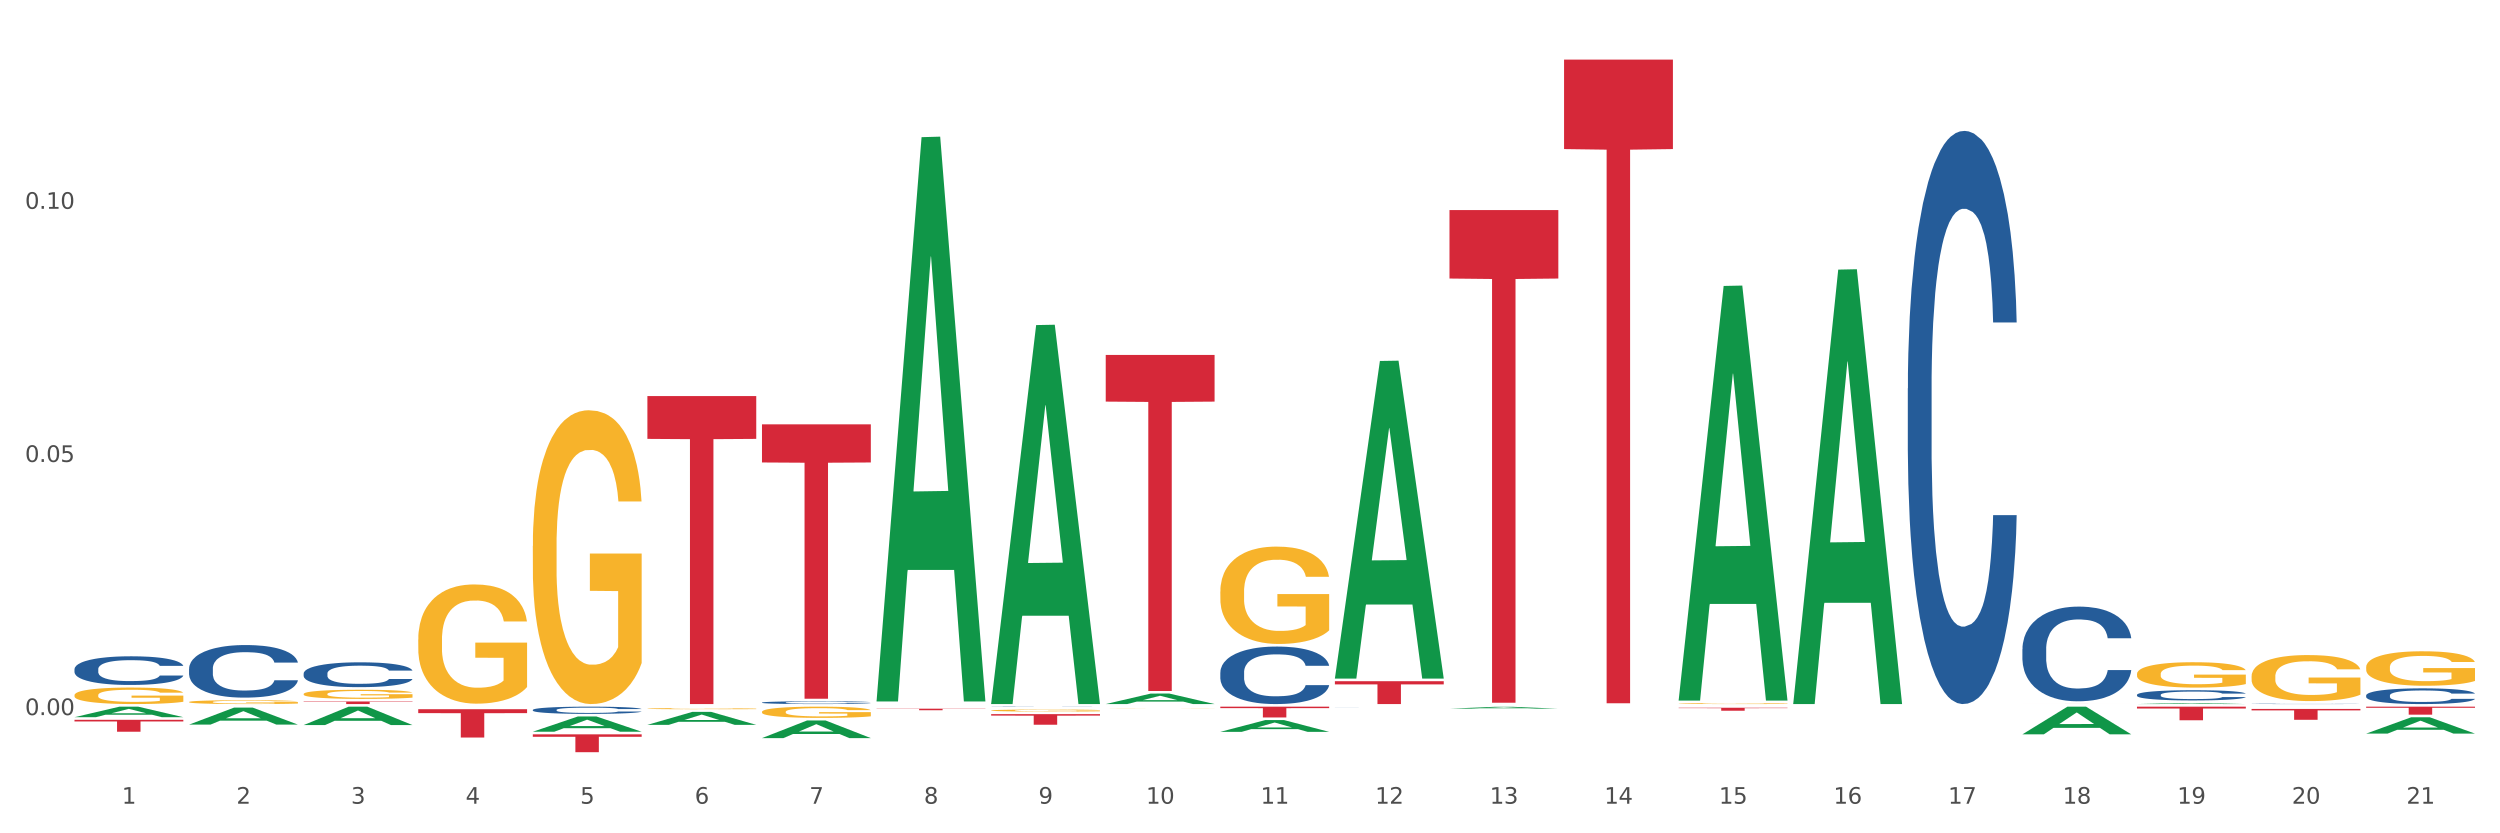 <?xml version="1.0" encoding="utf-8" standalone="no"?>
<!DOCTYPE svg PUBLIC "-//W3C//DTD SVG 1.1//EN"
  "http://www.w3.org/Graphics/SVG/1.1/DTD/svg11.dtd">
<svg xmlns:xlink="http://www.w3.org/1999/xlink" width="1080pt" height="360pt" viewBox="0 0 1080 360" xmlns="http://www.w3.org/2000/svg" version="1.1">
 <rect x="0" y="0" width="1080" height="360" fill="#333333" stroke="none"/>
 <defs>
  <style type="text/css">*{stroke-linejoin: round; stroke-linecap: butt}</style>
 </defs>
 <g id="figure_1">
  <g id="patch_1">
   <path d="M 0 360 
L 1080 360 
L 1080 0 
L 0 0 
z
" style="fill: #ffffff; stroke: #ffffff; stroke-linejoin: miter"/>
  </g>
  <g id="axes_1">
   <g id="matplotlib.axis_1">
    <g id="xtick_1">
     <g id="text_1">
      <!-- 1 -->
      <g style="fill: #4d4d4d" transform="translate(52.633 347.204) scale(0.096 -0.096)">
       <defs>
        <path id="DejaVuSans-31" d="M 794 531 
L 1825 531 
L 1825 4091 
L 703 3866 
L 703 4441 
L 1819 4666 
L 2450 4666 
L 2450 531 
L 3481 531 
L 3481 0 
L 794 0 
L 794 531 
z
" transform="scale(0.016)"/>
       </defs>
       <use xlink:href="#DejaVuSans-31"/>
      </g>
     </g>
    </g>
    <g id="xtick_2">
     <g id="text_2">
      <!-- 2 -->
      <g style="fill: #4d4d4d" transform="translate(102.133 347.204) scale(0.096 -0.096)">
       <defs>
        <path id="DejaVuSans-32" d="M 1228 531 
L 3431 531 
L 3431 0 
L 469 0 
L 469 531 
Q 828 903 1448 1529 
Q 2069 2156 2228 2338 
Q 2531 2678 2651 2914 
Q 2772 3150 2772 3378 
Q 2772 3750 2511 3984 
Q 2250 4219 1831 4219 
Q 1534 4219 1204 4116 
Q 875 4013 500 3803 
L 500 4441 
Q 881 4594 1212 4672 
Q 1544 4750 1819 4750 
Q 2544 4750 2975 4387 
Q 3406 4025 3406 3419 
Q 3406 3131 3298 2873 
Q 3191 2616 2906 2266 
Q 2828 2175 2409 1742 
Q 1991 1309 1228 531 
z
" transform="scale(0.016)"/>
       </defs>
       <use xlink:href="#DejaVuSans-32"/>
      </g>
     </g>
    </g>
    <g id="xtick_3">
     <g id="text_3">
      <!-- 3 -->
      <g style="fill: #4d4d4d" transform="translate(151.633 347.204) scale(0.096 -0.096)">
       <defs>
        <path id="DejaVuSans-33" d="M 2597 2516 
Q 3050 2419 3304 2112 
Q 3559 1806 3559 1356 
Q 3559 666 3084 287 
Q 2609 -91 1734 -91 
Q 1441 -91 1130 -33 
Q 819 25 488 141 
L 488 750 
Q 750 597 1062 519 
Q 1375 441 1716 441 
Q 2309 441 2620 675 
Q 2931 909 2931 1356 
Q 2931 1769 2642 2001 
Q 2353 2234 1838 2234 
L 1294 2234 
L 1294 2753 
L 1863 2753 
Q 2328 2753 2575 2939 
Q 2822 3125 2822 3475 
Q 2822 3834 2567 4026 
Q 2313 4219 1838 4219 
Q 1578 4219 1281 4162 
Q 984 4106 628 3988 
L 628 4550 
Q 988 4650 1302 4700 
Q 1616 4750 1894 4750 
Q 2613 4750 3031 4423 
Q 3450 4097 3450 3541 
Q 3450 3153 3228 2886 
Q 3006 2619 2597 2516 
z
" transform="scale(0.016)"/>
       </defs>
       <use xlink:href="#DejaVuSans-33"/>
      </g>
     </g>
    </g>
    <g id="xtick_4">
     <g id="text_4">
      <!-- 4 -->
      <g style="fill: #4d4d4d" transform="translate(201.133 347.204) scale(0.096 -0.096)">
       <defs>
        <path id="DejaVuSans-34" d="M 2419 4116 
L 825 1625 
L 2419 1625 
L 2419 4116 
z
M 2253 4666 
L 3047 4666 
L 3047 1625 
L 3713 1625 
L 3713 1100 
L 3047 1100 
L 3047 0 
L 2419 0 
L 2419 1100 
L 313 1100 
L 313 1709 
L 2253 4666 
z
" transform="scale(0.016)"/>
       </defs>
       <use xlink:href="#DejaVuSans-34"/>
      </g>
     </g>
    </g>
    <g id="xtick_5">
     <g id="text_5">
      <!-- 5 -->
      <g style="fill: #4d4d4d" transform="translate(250.633 347.204) scale(0.096 -0.096)">
       <defs>
        <path id="DejaVuSans-35" d="M 691 4666 
L 3169 4666 
L 3169 4134 
L 1269 4134 
L 1269 2991 
Q 1406 3038 1543 3061 
Q 1681 3084 1819 3084 
Q 2600 3084 3056 2656 
Q 3513 2228 3513 1497 
Q 3513 744 3044 326 
Q 2575 -91 1722 -91 
Q 1428 -91 1123 -41 
Q 819 9 494 109 
L 494 744 
Q 775 591 1075 516 
Q 1375 441 1709 441 
Q 2250 441 2565 725 
Q 2881 1009 2881 1497 
Q 2881 1984 2565 2268 
Q 2250 2553 1709 2553 
Q 1456 2553 1204 2497 
Q 953 2441 691 2322 
L 691 4666 
z
" transform="scale(0.016)"/>
       </defs>
       <use xlink:href="#DejaVuSans-35"/>
      </g>
     </g>
    </g>
    <g id="xtick_6">
     <g id="text_6">
      <!-- 6 -->
      <g style="fill: #4d4d4d" transform="translate(300.134 347.204) scale(0.096 -0.096)">
       <defs>
        <path id="DejaVuSans-36" d="M 2113 2584 
Q 1688 2584 1439 2293 
Q 1191 2003 1191 1497 
Q 1191 994 1439 701 
Q 1688 409 2113 409 
Q 2538 409 2786 701 
Q 3034 994 3034 1497 
Q 3034 2003 2786 2293 
Q 2538 2584 2113 2584 
z
M 3366 4563 
L 3366 3988 
Q 3128 4100 2886 4159 
Q 2644 4219 2406 4219 
Q 1781 4219 1451 3797 
Q 1122 3375 1075 2522 
Q 1259 2794 1537 2939 
Q 1816 3084 2150 3084 
Q 2853 3084 3261 2657 
Q 3669 2231 3669 1497 
Q 3669 778 3244 343 
Q 2819 -91 2113 -91 
Q 1303 -91 875 529 
Q 447 1150 447 2328 
Q 447 3434 972 4092 
Q 1497 4750 2381 4750 
Q 2619 4750 2861 4703 
Q 3103 4656 3366 4563 
z
" transform="scale(0.016)"/>
       </defs>
       <use xlink:href="#DejaVuSans-36"/>
      </g>
     </g>
    </g>
    <g id="xtick_7">
     <g id="text_7">
      <!-- 7 -->
      <g style="fill: #4d4d4d" transform="translate(349.634 347.204) scale(0.096 -0.096)">
       <defs>
        <path id="DejaVuSans-37" d="M 525 4666 
L 3525 4666 
L 3525 4397 
L 1831 0 
L 1172 0 
L 2766 4134 
L 525 4134 
L 525 4666 
z
" transform="scale(0.016)"/>
       </defs>
       <use xlink:href="#DejaVuSans-37"/>
      </g>
     </g>
    </g>
    <g id="xtick_8">
     <g id="text_8">
      <!-- 8 -->
      <g style="fill: #4d4d4d" transform="translate(399.134 347.204) scale(0.096 -0.096)">
       <defs>
        <path id="DejaVuSans-38" d="M 2034 2216 
Q 1584 2216 1326 1975 
Q 1069 1734 1069 1313 
Q 1069 891 1326 650 
Q 1584 409 2034 409 
Q 2484 409 2743 651 
Q 3003 894 3003 1313 
Q 3003 1734 2745 1975 
Q 2488 2216 2034 2216 
z
M 1403 2484 
Q 997 2584 770 2862 
Q 544 3141 544 3541 
Q 544 4100 942 4425 
Q 1341 4750 2034 4750 
Q 2731 4750 3128 4425 
Q 3525 4100 3525 3541 
Q 3525 3141 3298 2862 
Q 3072 2584 2669 2484 
Q 3125 2378 3379 2068 
Q 3634 1759 3634 1313 
Q 3634 634 3220 271 
Q 2806 -91 2034 -91 
Q 1263 -91 848 271 
Q 434 634 434 1313 
Q 434 1759 690 2068 
Q 947 2378 1403 2484 
z
M 1172 3481 
Q 1172 3119 1398 2916 
Q 1625 2713 2034 2713 
Q 2441 2713 2670 2916 
Q 2900 3119 2900 3481 
Q 2900 3844 2670 4047 
Q 2441 4250 2034 4250 
Q 1625 4250 1398 4047 
Q 1172 3844 1172 3481 
z
" transform="scale(0.016)"/>
       </defs>
       <use xlink:href="#DejaVuSans-38"/>
      </g>
     </g>
    </g>
    <g id="xtick_9">
     <g id="text_9">
      <!-- 9 -->
      <g style="fill: #4d4d4d" transform="translate(448.634 347.204) scale(0.096 -0.096)">
       <defs>
        <path id="DejaVuSans-39" d="M 703 97 
L 703 672 
Q 941 559 1184 500 
Q 1428 441 1663 441 
Q 2288 441 2617 861 
Q 2947 1281 2994 2138 
Q 2813 1869 2534 1725 
Q 2256 1581 1919 1581 
Q 1219 1581 811 2004 
Q 403 2428 403 3163 
Q 403 3881 828 4315 
Q 1253 4750 1959 4750 
Q 2769 4750 3195 4129 
Q 3622 3509 3622 2328 
Q 3622 1225 3098 567 
Q 2575 -91 1691 -91 
Q 1453 -91 1209 -44 
Q 966 3 703 97 
z
M 1959 2075 
Q 2384 2075 2632 2365 
Q 2881 2656 2881 3163 
Q 2881 3666 2632 3958 
Q 2384 4250 1959 4250 
Q 1534 4250 1286 3958 
Q 1038 3666 1038 3163 
Q 1038 2656 1286 2365 
Q 1534 2075 1959 2075 
z
" transform="scale(0.016)"/>
       </defs>
       <use xlink:href="#DejaVuSans-39"/>
      </g>
     </g>
    </g>
    <g id="xtick_10">
     <g id="text_10">
      <!-- 10 -->
      <g style="fill: #4d4d4d" transform="translate(495.079 347.204) scale(0.096 -0.096)">
       <defs>
        <path id="DejaVuSans-30" d="M 2034 4250 
Q 1547 4250 1301 3770 
Q 1056 3291 1056 2328 
Q 1056 1369 1301 889 
Q 1547 409 2034 409 
Q 2525 409 2770 889 
Q 3016 1369 3016 2328 
Q 3016 3291 2770 3770 
Q 2525 4250 2034 4250 
z
M 2034 4750 
Q 2819 4750 3233 4129 
Q 3647 3509 3647 2328 
Q 3647 1150 3233 529 
Q 2819 -91 2034 -91 
Q 1250 -91 836 529 
Q 422 1150 422 2328 
Q 422 3509 836 4129 
Q 1250 4750 2034 4750 
z
" transform="scale(0.016)"/>
       </defs>
       <use xlink:href="#DejaVuSans-31"/>
       <use xlink:href="#DejaVuSans-30" transform="translate(63.623 0)"/>
      </g>
     </g>
    </g>
    <g id="xtick_11">
     <g id="text_11">
      <!-- 11 -->
      <g style="fill: #4d4d4d" transform="translate(544.58 347.204) scale(0.096 -0.096)">
       <use xlink:href="#DejaVuSans-31"/>
       <use xlink:href="#DejaVuSans-31" transform="translate(63.623 0)"/>
      </g>
     </g>
    </g>
    <g id="xtick_12">
     <g id="text_12">
      <!-- 12 -->
      <g style="fill: #4d4d4d" transform="translate(594.08 347.204) scale(0.096 -0.096)">
       <use xlink:href="#DejaVuSans-31"/>
       <use xlink:href="#DejaVuSans-32" transform="translate(63.623 0)"/>
      </g>
     </g>
    </g>
    <g id="xtick_13">
     <g id="text_13">
      <!-- 13 -->
      <g style="fill: #4d4d4d" transform="translate(643.58 347.204) scale(0.096 -0.096)">
       <use xlink:href="#DejaVuSans-31"/>
       <use xlink:href="#DejaVuSans-33" transform="translate(63.623 0)"/>
      </g>
     </g>
    </g>
    <g id="xtick_14">
     <g id="text_14">
      <!-- 14 -->
      <g style="fill: #4d4d4d" transform="translate(693.08 347.204) scale(0.096 -0.096)">
       <use xlink:href="#DejaVuSans-31"/>
       <use xlink:href="#DejaVuSans-34" transform="translate(63.623 0)"/>
      </g>
     </g>
    </g>
    <g id="xtick_15">
     <g id="text_15">
      <!-- 15 -->
      <g style="fill: #4d4d4d" transform="translate(742.58 347.204) scale(0.096 -0.096)">
       <use xlink:href="#DejaVuSans-31"/>
       <use xlink:href="#DejaVuSans-35" transform="translate(63.623 0)"/>
      </g>
     </g>
    </g>
    <g id="xtick_16">
     <g id="text_16">
      <!-- 16 -->
      <g style="fill: #4d4d4d" transform="translate(792.08 347.204) scale(0.096 -0.096)">
       <use xlink:href="#DejaVuSans-31"/>
       <use xlink:href="#DejaVuSans-36" transform="translate(63.623 0)"/>
      </g>
     </g>
    </g>
    <g id="xtick_17">
     <g id="text_17">
      <!-- 17 -->
      <g style="fill: #4d4d4d" transform="translate(841.58 347.204) scale(0.096 -0.096)">
       <use xlink:href="#DejaVuSans-31"/>
       <use xlink:href="#DejaVuSans-37" transform="translate(63.623 0)"/>
      </g>
     </g>
    </g>
    <g id="xtick_18">
     <g id="text_18">
      <!-- 18 -->
      <g style="fill: #4d4d4d" transform="translate(891.08 347.204) scale(0.096 -0.096)">
       <use xlink:href="#DejaVuSans-31"/>
       <use xlink:href="#DejaVuSans-38" transform="translate(63.623 0)"/>
      </g>
     </g>
    </g>
    <g id="xtick_19">
     <g id="text_19">
      <!-- 19 -->
      <g style="fill: #4d4d4d" transform="translate(940.58 347.204) scale(0.096 -0.096)">
       <use xlink:href="#DejaVuSans-31"/>
       <use xlink:href="#DejaVuSans-39" transform="translate(63.623 0)"/>
      </g>
     </g>
    </g>
    <g id="xtick_20">
     <g id="text_20">
      <!-- 20 -->
      <g style="fill: #4d4d4d" transform="translate(990.08 347.204) scale(0.096 -0.096)">
       <use xlink:href="#DejaVuSans-32"/>
       <use xlink:href="#DejaVuSans-30" transform="translate(63.623 0)"/>
      </g>
     </g>
    </g>
    <g id="xtick_21">
     <g id="text_21">
      <!-- 21 -->
      <g style="fill: #4d4d4d" transform="translate(1039.58 347.204) scale(0.096 -0.096)">
       <use xlink:href="#DejaVuSans-32"/>
       <use xlink:href="#DejaVuSans-31" transform="translate(63.623 0)"/>
      </g>
     </g>
    </g>
    <g id="xtick_22"/>
    <g id="xtick_23"/>
    <g id="xtick_24"/>
    <g id="xtick_25"/>
    <g id="xtick_26"/>
    <g id="xtick_27"/>
    <g id="xtick_28"/>
    <g id="xtick_29"/>
    <g id="xtick_30"/>
    <g id="xtick_31"/>
    <g id="xtick_32"/>
    <g id="xtick_33"/>
    <g id="xtick_34"/>
    <g id="xtick_35"/>
    <g id="xtick_36"/>
    <g id="xtick_37"/>
    <g id="xtick_38"/>
    <g id="xtick_39"/>
    <g id="xtick_40"/>
    <g id="xtick_41"/>
   </g>
   <g id="matplotlib.axis_2">
    <g id="ytick_1">
     <g id="text_22">
      <!-- 0.00 -->
      <g style="fill: #4d4d4d" transform="translate(10.8 308.922) scale(0.096 -0.096)">
       <defs>
        <path id="DejaVuSans-2e" d="M 684 794 
L 1344 794 
L 1344 0 
L 684 0 
L 684 794 
z
" transform="scale(0.016)"/>
       </defs>
       <use xlink:href="#DejaVuSans-30"/>
       <use xlink:href="#DejaVuSans-2e" transform="translate(63.623 0)"/>
       <use xlink:href="#DejaVuSans-30" transform="translate(95.41 0)"/>
       <use xlink:href="#DejaVuSans-30" transform="translate(159.033 0)"/>
      </g>
     </g>
    </g>
    <g id="ytick_2">
     <g id="text_23">
      <!-- 0.05 -->
      <g style="fill: #4d4d4d" transform="translate(10.8 199.564) scale(0.096 -0.096)">
       <use xlink:href="#DejaVuSans-30"/>
       <use xlink:href="#DejaVuSans-2e" transform="translate(63.623 0)"/>
       <use xlink:href="#DejaVuSans-30" transform="translate(95.41 0)"/>
       <use xlink:href="#DejaVuSans-35" transform="translate(159.033 0)"/>
      </g>
     </g>
    </g>
    <g id="ytick_3">
     <g id="text_24">
      <!-- 0.10 -->
      <g style="fill: #4d4d4d" transform="translate(10.8 90.207) scale(0.096 -0.096)">
       <use xlink:href="#DejaVuSans-30"/>
       <use xlink:href="#DejaVuSans-2e" transform="translate(63.623 0)"/>
       <use xlink:href="#DejaVuSans-31" transform="translate(95.41 0)"/>
       <use xlink:href="#DejaVuSans-30" transform="translate(159.033 0)"/>
      </g>
     </g>
    </g>
    <g id="ytick_4"/>
    <g id="ytick_5"/>
    <g id="ytick_6"/>
   </g>
   <g id="PolyCollection_1">
    <path d="M 923.175 304.156 
L 923.223 304.155 
L 942.615 303.71 
L 950.663 303.71 
L 970.2 304.156 
L 960.892 304.156 
L 956.674 304.052 
L 936.652 304.052 
L 936.507 304.054 
L 932.435 304.156 
L 923.175 304.156 
L 923.175 304.156 
L 939.173 303.99 
L 954.153 303.99 
L 946.736 303.805 
L 946.639 303.804 
L 946.542 303.805 
L 939.125 303.99 
L 939.173 303.99 
L 923.175 304.156 
z
" clip-path="url(#p774f074bd7)" style="fill: #109648"/>
    <path d="M 1022.175 316.908 
L 1022.223 316.901 
L 1041.615 309.863 
L 1049.663 309.856 
L 1069.2 316.921 
L 1059.892 316.921 
L 1055.674 315.276 
L 1035.652 315.276 
L 1035.507 315.302 
L 1031.435 316.921 
L 1022.175 316.921 
L 1022.175 316.908 
L 1038.173 314.294 
L 1053.153 314.287 
L 1045.736 311.362 
L 1045.639 311.349 
L 1045.542 311.369 
L 1038.125 314.287 
L 1038.173 314.294 
L 1022.175 316.908 
z
" clip-path="url(#p774f074bd7)" style="fill: #109648"/>
    <path d="M 873.675 304.081 
L 920.7 304.081 
L 920.7 304.083 
L 902.202 304.083 
L 902.202 304.098 
L 892.062 304.098 
L 892.062 304.083 
L 873.675 304.083 
L 873.675 304.081 
L 873.675 304.081 
z
" clip-path="url(#p774f074bd7)" style="fill: #d62839"/>
    <path d="M 923.175 305.274 
L 970.2 305.274 
L 970.2 306.093 
L 951.702 306.099 
L 951.702 311.167 
L 941.562 311.167 
L 941.562 306.099 
L 923.175 306.093 
L 923.175 305.28 
L 923.175 305.274 
z
" clip-path="url(#p774f074bd7)" style="fill: #d62839"/>
    <path d="M 378.675 302.581 
L 378.723 302.352 
L 398.115 59.259 
L 406.163 59.03 
L 425.7 303.039 
L 416.392 303.039 
L 412.174 246.218 
L 392.152 246.218 
L 392.007 247.135 
L 387.935 303.039 
L 378.675 303.039 
L 378.675 302.581 
L 394.673 212.309 
L 409.653 212.08 
L 402.236 111.04 
L 402.139 110.581 
L 402.042 111.269 
L 394.625 212.08 
L 394.673 212.309 
L 378.675 302.581 
z
" clip-path="url(#p774f074bd7)" style="fill: #109648"/>
    <path d="M 329.175 318.85 
L 329.223 318.842 
L 348.615 311.256 
L 356.663 311.249 
L 376.2 318.864 
L 366.892 318.864 
L 362.674 317.091 
L 342.652 317.091 
L 342.507 317.119 
L 338.435 318.864 
L 329.175 318.864 
L 329.175 318.85 
L 345.173 316.032 
L 360.153 316.025 
L 352.736 312.872 
L 352.639 312.858 
L 352.542 312.879 
L 345.125 316.025 
L 345.173 316.032 
L 329.175 318.85 
z
" clip-path="url(#p774f074bd7)" style="fill: #109648"/>
    <path d="M 279.675 313.126 
L 279.723 313.12 
L 299.115 307.525 
L 307.163 307.519 
L 326.7 313.136 
L 317.392 313.136 
L 313.174 311.828 
L 293.152 311.828 
L 293.007 311.849 
L 288.935 313.136 
L 279.675 313.136 
L 279.675 313.126 
L 295.673 311.048 
L 310.653 311.042 
L 303.236 308.717 
L 303.139 308.706 
L 303.042 308.722 
L 295.625 311.042 
L 295.673 311.048 
L 279.675 313.126 
z
" clip-path="url(#p774f074bd7)" style="fill: #109648"/>
    <path d="M 230.175 316.099 
L 230.223 316.093 
L 249.615 309.525 
L 257.663 309.518 
L 277.2 316.112 
L 267.892 316.112 
L 263.674 314.576 
L 243.652 314.576 
L 243.507 314.601 
L 239.435 316.112 
L 230.175 316.112 
L 230.175 316.099 
L 246.173 313.66 
L 261.153 313.654 
L 253.736 310.924 
L 253.639 310.911 
L 253.542 310.93 
L 246.125 313.654 
L 246.173 313.66 
L 230.175 316.099 
z
" clip-path="url(#p774f074bd7)" style="fill: #109648"/>
    <path d="M 626.175 306.15 
L 626.223 306.149 
L 645.615 305.342 
L 653.663 305.341 
L 673.2 306.152 
L 663.892 306.152 
L 659.674 305.963 
L 639.652 305.963 
L 639.507 305.966 
L 635.435 306.152 
L 626.175 306.152 
L 626.175 306.15 
L 642.173 305.85 
L 657.153 305.849 
L 649.736 305.514 
L 649.639 305.512 
L 649.542 305.514 
L 642.125 305.849 
L 642.173 305.85 
L 626.175 306.15 
z
" clip-path="url(#p774f074bd7)" style="fill: #109648"/>
    <path d="M 725.175 302.315 
L 725.223 302.146 
L 744.615 123.53 
L 752.663 123.361 
L 772.2 302.651 
L 762.892 302.651 
L 758.674 260.901 
L 738.652 260.901 
L 738.507 261.575 
L 734.435 302.651 
L 725.175 302.651 
L 725.175 302.315 
L 741.173 235.986 
L 756.153 235.818 
L 748.736 161.576 
L 748.639 161.24 
L 748.542 161.745 
L 741.125 235.818 
L 741.173 235.986 
L 725.175 302.315 
z
" clip-path="url(#p774f074bd7)" style="fill: #109648"/>
    <path d="M 230.175 317.23 
L 277.2 317.23 
L 277.2 318.303 
L 258.702 318.31 
L 258.702 324.95 
L 248.562 324.95 
L 248.562 318.31 
L 230.175 318.303 
L 230.175 317.237 
L 230.175 317.23 
z
" clip-path="url(#p774f074bd7)" style="fill: #d62839"/>
    <path d="M 180.675 306.38 
L 227.7 306.38 
L 227.7 308.082 
L 209.202 308.093 
L 209.202 318.626 
L 199.062 318.626 
L 199.062 308.093 
L 180.675 308.082 
L 180.675 306.392 
L 180.675 306.38 
z
" clip-path="url(#p774f074bd7)" style="fill: #d62839"/>
    <path d="M 32.175 310.947 
L 79.2 310.947 
L 79.2 311.663 
L 60.702 311.668 
L 60.702 316.099 
L 50.562 316.099 
L 50.562 311.668 
L 32.175 311.663 
L 32.175 310.952 
L 32.175 310.947 
z
" clip-path="url(#p774f074bd7)" style="fill: #d62839"/>
    <path d="M 131.175 303.045 
L 178.2 303.045 
L 178.2 303.199 
L 159.702 303.201 
L 159.702 304.156 
L 149.562 304.156 
L 149.562 303.201 
L 131.175 303.199 
L 131.175 303.046 
L 131.175 303.045 
z
" clip-path="url(#p774f074bd7)" style="fill: #d62839"/>
    <path d="M 1022.175 305.274 
L 1069.2 305.274 
L 1069.2 305.756 
L 1050.702 305.759 
L 1050.702 308.738 
L 1040.562 308.738 
L 1040.562 305.759 
L 1022.175 305.756 
L 1022.175 305.278 
L 1022.175 305.274 
z
" clip-path="url(#p774f074bd7)" style="fill: #d62839"/>
    <path d="M 972.675 306.249 
L 1019.7 306.249 
L 1019.7 306.901 
L 1001.202 306.906 
L 1001.202 310.946 
L 991.062 310.946 
L 991.062 306.906 
L 972.675 306.901 
L 972.675 306.253 
L 972.675 306.249 
z
" clip-path="url(#p774f074bd7)" style="fill: #d62839"/>
    <path d="M 675.675 25.759 
L 722.7 25.759 
L 722.7 64.398 
L 704.202 64.659 
L 704.202 303.802 
L 694.062 303.802 
L 694.062 64.659 
L 675.675 64.398 
L 675.675 26.021 
L 675.675 25.759 
z
" clip-path="url(#p774f074bd7)" style="fill: #d62839"/>
    <path d="M 725.175 305.749 
L 772.2 305.749 
L 772.2 305.927 
L 753.702 305.928 
L 753.702 307.03 
L 743.562 307.03 
L 743.562 305.928 
L 725.175 305.927 
L 725.175 305.75 
L 725.175 305.749 
z
" clip-path="url(#p774f074bd7)" style="fill: #d62839"/>
    <path d="M 774.675 303.804 
L 774.723 303.627 
L 794.115 116.478 
L 802.163 116.302 
L 821.7 304.156 
L 812.392 304.156 
L 808.174 260.412 
L 788.152 260.412 
L 788.007 261.117 
L 783.935 304.156 
L 774.675 304.156 
L 774.675 303.804 
L 790.673 234.306 
L 805.653 234.13 
L 798.236 156.342 
L 798.139 155.989 
L 798.042 156.518 
L 790.625 234.13 
L 790.673 234.306 
L 774.675 303.804 
z
" clip-path="url(#p774f074bd7)" style="fill: #109648"/>
    <path d="M 873.675 317.216 
L 873.723 317.204 
L 893.115 305.286 
L 901.163 305.274 
L 920.7 317.238 
L 911.392 317.238 
L 907.174 314.452 
L 887.152 314.452 
L 887.007 314.497 
L 882.935 317.238 
L 873.675 317.238 
L 873.675 317.216 
L 889.673 312.79 
L 904.653 312.778 
L 897.236 307.824 
L 897.139 307.802 
L 897.042 307.836 
L 889.625 312.778 
L 889.673 312.79 
L 873.675 317.216 
z
" clip-path="url(#p774f074bd7)" style="fill: #109648"/>
    <path d="M 428.175 303.849 
L 428.223 303.695 
L 447.615 140.434 
L 455.663 140.28 
L 475.2 304.156 
L 465.892 304.156 
L 461.674 265.996 
L 441.652 265.996 
L 441.507 266.611 
L 437.435 304.156 
L 428.175 304.156 
L 428.175 303.849 
L 444.173 243.222 
L 459.153 243.068 
L 451.736 175.21 
L 451.639 174.902 
L 451.542 175.364 
L 444.125 243.068 
L 444.173 243.222 
L 428.175 303.849 
z
" clip-path="url(#p774f074bd7)" style="fill: #109648"/>
    <path d="M 477.675 304.148 
L 477.723 304.144 
L 497.115 299.623 
L 505.163 299.618 
L 524.7 304.156 
L 515.392 304.156 
L 511.174 303.1 
L 491.152 303.1 
L 491.007 303.117 
L 486.935 304.156 
L 477.675 304.156 
L 477.675 304.148 
L 493.673 302.469 
L 508.653 302.465 
L 501.236 300.586 
L 501.139 300.577 
L 501.042 300.59 
L 493.625 302.465 
L 493.673 302.469 
L 477.675 304.148 
z
" clip-path="url(#p774f074bd7)" style="fill: #109648"/>
    <path d="M 527.175 316.152 
L 527.223 316.147 
L 546.615 311.07 
L 554.663 311.065 
L 574.2 316.162 
L 564.892 316.162 
L 560.674 314.975 
L 540.652 314.975 
L 540.507 314.994 
L 536.435 316.162 
L 527.175 316.162 
L 527.175 316.152 
L 543.173 314.267 
L 558.153 314.262 
L 550.736 312.151 
L 550.639 312.142 
L 550.542 312.156 
L 543.125 314.262 
L 543.173 314.267 
L 527.175 316.152 
z
" clip-path="url(#p774f074bd7)" style="fill: #109648"/>
    <path d="M 576.675 292.898 
L 576.723 292.769 
L 596.115 155.936 
L 604.163 155.807 
L 623.7 293.156 
L 614.392 293.156 
L 610.174 261.172 
L 590.152 261.172 
L 590.007 261.688 
L 585.935 293.156 
L 576.675 293.156 
L 576.675 292.898 
L 592.673 242.085 
L 607.653 241.956 
L 600.236 185.082 
L 600.139 184.824 
L 600.042 185.211 
L 592.625 241.956 
L 592.673 242.085 
L 576.675 292.898 
z
" clip-path="url(#p774f074bd7)" style="fill: #109648"/>
    <path d="M 626.175 90.75 
L 673.2 90.75 
L 673.2 120.327 
L 654.702 120.527 
L 654.702 303.587 
L 644.562 303.587 
L 644.562 120.527 
L 626.175 120.327 
L 626.175 90.95 
L 626.175 90.75 
z
" clip-path="url(#p774f074bd7)" style="fill: #d62839"/>
    <path d="M 576.675 294.274 
L 623.7 294.274 
L 623.7 295.647 
L 605.202 295.656 
L 605.202 304.156 
L 595.062 304.156 
L 595.062 295.656 
L 576.675 295.647 
L 576.675 294.283 
L 576.675 294.274 
z
" clip-path="url(#p774f074bd7)" style="fill: #d62839"/>
    <path d="M 131.175 313.215 
L 131.223 313.208 
L 150.615 305.282 
L 158.663 305.274 
L 178.2 313.23 
L 168.892 313.23 
L 164.674 311.378 
L 144.652 311.378 
L 144.507 311.408 
L 140.435 313.23 
L 131.175 313.23 
L 131.175 313.215 
L 147.173 310.272 
L 162.153 310.265 
L 154.736 306.97 
L 154.639 306.955 
L 154.542 306.978 
L 147.125 310.265 
L 147.173 310.272 
L 131.175 313.215 
z
" clip-path="url(#p774f074bd7)" style="fill: #109648"/>
    <path d="M 81.675 288.866 
L 81.731 288.846 
L 81.731 288.265 
L 81.897 287.476 
L 82.509 286.024 
L 83.287 284.924 
L 84.621 283.638 
L 85.344 283.099 
L 86.289 282.497 
L 88.234 281.522 
L 90.457 280.692 
L 92.014 280.235 
L 93.181 279.945 
L 95.794 279.426 
L 97.294 279.198 
L 98.851 279.011 
L 100.185 278.887 
L 102.408 278.742 
L 104.187 278.679 
L 106.244 278.659 
L 107.967 278.679 
L 110.246 278.762 
L 113.581 279.011 
L 114.859 279.156 
L 116.582 279.405 
L 118.361 279.737 
L 119.806 280.069 
L 121.474 280.547 
L 123.197 281.169 
L 124.865 281.957 
L 126.032 282.684 
L 126.977 283.451 
L 127.811 284.385 
L 128.422 285.402 
L 128.7 286.252 
L 118.528 286.252 
L 118.25 285.485 
L 117.694 284.655 
L 117.138 284.094 
L 116.527 283.638 
L 115.582 283.119 
L 114.748 282.787 
L 113.359 282.393 
L 112.08 282.144 
L 111.024 281.999 
L 109.745 281.874 
L 107.022 281.75 
L 105.076 281.75 
L 103.853 281.791 
L 102.353 281.895 
L 101.074 282.04 
L 99.573 282.289 
L 98.406 282.559 
L 97.239 282.912 
L 96.572 283.161 
L 95.571 283.617 
L 94.904 283.991 
L 94.015 284.634 
L 93.515 285.09 
L 92.625 286.273 
L 92.236 287.144 
L 92.069 287.746 
L 91.958 288.41 
L 91.958 291.647 
L 92.292 293.099 
L 92.57 293.721 
L 93.014 294.427 
L 93.848 295.34 
L 95.071 296.232 
L 96.349 296.875 
L 97.406 297.269 
L 98.406 297.56 
L 99.407 297.788 
L 100.63 297.995 
L 101.63 298.12 
L 103.131 298.244 
L 104.91 298.307 
L 106.299 298.307 
L 109.134 298.203 
L 110.412 298.099 
L 111.635 297.954 
L 112.969 297.726 
L 114.026 297.477 
L 114.637 297.29 
L 115.638 296.896 
L 116.416 296.481 
L 117.083 296.004 
L 117.527 295.589 
L 118.028 294.966 
L 118.417 294.261 
L 118.528 293.887 
L 128.7 293.887 
L 128.478 294.634 
L 128.089 295.36 
L 127.31 296.336 
L 126.699 296.896 
L 125.754 297.58 
L 124.753 298.161 
L 123.364 298.805 
L 122.085 299.282 
L 120.751 299.697 
L 119.306 300.07 
L 116.694 300.589 
L 115.749 300.734 
L 113.748 300.983 
L 112.191 301.128 
L 109.912 301.273 
L 107.578 301.356 
L 105.132 301.377 
L 102.964 301.336 
L 100.574 301.211 
L 99.073 301.087 
L 97.406 300.9 
L 95.46 300.61 
L 93.626 300.257 
L 91.903 299.842 
L 90.291 299.365 
L 88.79 298.825 
L 86.844 297.933 
L 85.399 297.062 
L 84.343 296.253 
L 83.62 295.568 
L 82.898 294.696 
L 82.509 294.095 
L 81.897 292.642 
L 81.675 291.294 
L 81.675 288.866 
z
" clip-path="url(#p774f074bd7)" style="fill: #255c99"/>
    <path d="M 230.175 306.679 
L 230.231 306.676 
L 230.231 306.596 
L 230.397 306.488 
L 231.009 306.288 
L 231.787 306.137 
L 233.121 305.96 
L 233.844 305.885 
L 234.789 305.803 
L 236.734 305.668 
L 238.957 305.554 
L 240.514 305.491 
L 241.681 305.451 
L 244.294 305.38 
L 245.794 305.349 
L 247.351 305.323 
L 248.685 305.306 
L 250.908 305.286 
L 252.687 305.277 
L 254.744 305.274 
L 256.467 305.277 
L 258.746 305.289 
L 262.081 305.323 
L 263.359 305.343 
L 265.082 305.377 
L 266.861 305.423 
L 268.306 305.469 
L 269.974 305.534 
L 271.697 305.62 
L 273.365 305.728 
L 274.532 305.828 
L 275.477 305.934 
L 276.311 306.062 
L 276.922 306.202 
L 277.2 306.319 
L 267.028 306.319 
L 266.75 306.214 
L 266.194 306.099 
L 265.638 306.022 
L 265.027 305.96 
L 264.082 305.888 
L 263.248 305.843 
L 261.859 305.788 
L 260.58 305.754 
L 259.524 305.734 
L 258.245 305.717 
L 255.522 305.7 
L 253.576 305.7 
L 252.353 305.706 
L 250.853 305.72 
L 249.574 305.74 
L 248.073 305.774 
L 246.906 305.811 
L 245.739 305.86 
L 245.072 305.894 
L 244.071 305.957 
L 243.404 306.008 
L 242.515 306.097 
L 242.015 306.159 
L 241.125 306.322 
L 240.736 306.442 
L 240.569 306.525 
L 240.458 306.616 
L 240.458 307.061 
L 240.792 307.261 
L 241.07 307.347 
L 241.514 307.444 
L 242.348 307.57 
L 243.571 307.692 
L 244.849 307.781 
L 245.906 307.835 
L 246.906 307.875 
L 247.907 307.906 
L 249.13 307.935 
L 250.13 307.952 
L 251.631 307.969 
L 253.41 307.978 
L 254.799 307.978 
L 257.634 307.964 
L 258.913 307.949 
L 260.135 307.929 
L 261.469 307.898 
L 262.526 307.864 
L 263.137 307.838 
L 264.137 307.784 
L 264.916 307.727 
L 265.583 307.661 
L 266.027 307.604 
L 266.528 307.518 
L 266.917 307.421 
L 267.028 307.37 
L 277.2 307.37 
L 276.978 307.473 
L 276.589 307.572 
L 275.81 307.707 
L 275.199 307.784 
L 274.254 307.878 
L 273.253 307.958 
L 271.864 308.046 
L 270.585 308.112 
L 269.251 308.169 
L 267.806 308.22 
L 265.194 308.292 
L 264.249 308.312 
L 262.248 308.346 
L 260.691 308.366 
L 258.412 308.386 
L 256.078 308.397 
L 253.632 308.4 
L 251.464 308.395 
L 249.074 308.377 
L 247.573 308.36 
L 245.906 308.335 
L 243.96 308.295 
L 242.126 308.246 
L 240.403 308.189 
L 238.791 308.123 
L 237.29 308.049 
L 235.344 307.926 
L 233.899 307.807 
L 232.843 307.695 
L 232.12 307.601 
L 231.398 307.481 
L 231.009 307.398 
L 230.397 307.198 
L 230.175 307.013 
L 230.175 306.679 
z
" clip-path="url(#p774f074bd7)" style="fill: #255c99"/>
    <path d="M 329.175 303.496 
L 329.231 303.495 
L 329.231 303.464 
L 329.397 303.423 
L 330.009 303.346 
L 330.787 303.288 
L 332.121 303.22 
L 332.844 303.192 
L 333.789 303.16 
L 335.734 303.108 
L 337.957 303.064 
L 339.514 303.04 
L 340.681 303.025 
L 343.294 302.998 
L 344.794 302.986 
L 346.351 302.976 
L 347.685 302.969 
L 349.908 302.962 
L 351.687 302.958 
L 353.744 302.957 
L 355.467 302.958 
L 357.746 302.963 
L 361.081 302.976 
L 362.359 302.983 
L 364.082 302.997 
L 365.861 303.014 
L 367.306 303.032 
L 368.974 303.057 
L 370.697 303.09 
L 372.365 303.131 
L 373.532 303.17 
L 374.477 303.21 
L 375.311 303.259 
L 375.922 303.313 
L 376.2 303.358 
L 366.028 303.358 
L 365.75 303.317 
L 365.194 303.274 
L 364.638 303.244 
L 364.027 303.22 
L 363.082 303.193 
L 362.248 303.175 
L 360.859 303.154 
L 359.58 303.141 
L 358.524 303.133 
L 357.245 303.127 
L 354.522 303.12 
L 352.576 303.12 
L 351.353 303.123 
L 349.853 303.128 
L 348.574 303.136 
L 347.073 303.149 
L 345.906 303.163 
L 344.739 303.182 
L 344.072 303.195 
L 343.071 303.219 
L 342.404 303.239 
L 341.515 303.273 
L 341.015 303.297 
L 340.125 303.359 
L 339.736 303.405 
L 339.569 303.437 
L 339.458 303.472 
L 339.458 303.643 
L 339.792 303.719 
L 340.07 303.752 
L 340.514 303.79 
L 341.348 303.838 
L 342.571 303.885 
L 343.849 303.919 
L 344.906 303.94 
L 345.906 303.955 
L 346.907 303.967 
L 348.13 303.978 
L 349.13 303.984 
L 350.631 303.991 
L 352.41 303.994 
L 353.799 303.994 
L 356.634 303.989 
L 357.913 303.983 
L 359.135 303.976 
L 360.469 303.964 
L 361.526 303.951 
L 362.137 303.941 
L 363.137 303.92 
L 363.916 303.898 
L 364.583 303.873 
L 365.027 303.851 
L 365.528 303.818 
L 365.917 303.781 
L 366.028 303.761 
L 376.2 303.761 
L 375.978 303.8 
L 375.589 303.839 
L 374.81 303.89 
L 374.199 303.92 
L 373.254 303.956 
L 372.253 303.987 
L 370.864 304.021 
L 369.585 304.046 
L 368.251 304.068 
L 366.806 304.087 
L 364.194 304.115 
L 363.249 304.122 
L 361.248 304.136 
L 359.691 304.143 
L 357.412 304.151 
L 355.078 304.155 
L 352.632 304.156 
L 350.464 304.154 
L 348.074 304.148 
L 346.573 304.141 
L 344.906 304.131 
L 342.96 304.116 
L 341.126 304.097 
L 339.403 304.075 
L 337.791 304.05 
L 336.29 304.022 
L 334.344 303.975 
L 332.899 303.929 
L 331.843 303.886 
L 331.12 303.85 
L 330.398 303.804 
L 330.009 303.772 
L 329.397 303.695 
L 329.175 303.624 
L 329.175 303.496 
z
" clip-path="url(#p774f074bd7)" style="fill: #255c99"/>
    <path d="M 428.175 305.331 
L 428.231 305.331 
L 428.231 305.327 
L 428.397 305.323 
L 429.009 305.315 
L 429.787 305.309 
L 431.121 305.302 
L 431.844 305.299 
L 432.789 305.296 
L 434.734 305.29 
L 436.957 305.286 
L 438.514 305.283 
L 439.681 305.282 
L 442.294 305.279 
L 443.794 305.277 
L 445.351 305.276 
L 446.685 305.276 
L 448.908 305.275 
L 450.687 305.275 
L 452.744 305.274 
L 454.467 305.275 
L 456.746 305.275 
L 460.081 305.276 
L 461.359 305.277 
L 463.082 305.279 
L 464.861 305.28 
L 466.306 305.282 
L 467.974 305.285 
L 469.697 305.288 
L 471.365 305.293 
L 472.532 305.297 
L 473.477 305.301 
L 474.311 305.306 
L 474.922 305.312 
L 475.2 305.316 
L 465.028 305.316 
L 464.75 305.312 
L 464.194 305.308 
L 463.638 305.304 
L 463.027 305.302 
L 462.082 305.299 
L 461.248 305.297 
L 459.859 305.295 
L 458.58 305.294 
L 457.524 305.293 
L 456.245 305.292 
L 453.522 305.292 
L 451.576 305.292 
L 450.353 305.292 
L 448.853 305.292 
L 447.574 305.293 
L 446.073 305.295 
L 444.906 305.296 
L 443.739 305.298 
L 443.072 305.299 
L 442.071 305.302 
L 441.404 305.304 
L 440.515 305.307 
L 440.015 305.31 
L 439.125 305.316 
L 438.736 305.321 
L 438.569 305.325 
L 438.458 305.328 
L 438.458 305.346 
L 438.792 305.354 
L 439.07 305.358 
L 439.514 305.362 
L 440.348 305.367 
L 441.571 305.371 
L 442.849 305.375 
L 443.906 305.377 
L 444.906 305.379 
L 445.907 305.38 
L 447.13 305.381 
L 448.13 305.382 
L 449.631 305.383 
L 451.41 305.383 
L 452.799 305.383 
L 455.634 305.382 
L 456.913 305.382 
L 458.135 305.381 
L 459.469 305.38 
L 460.526 305.378 
L 461.137 305.377 
L 462.137 305.375 
L 462.916 305.373 
L 463.583 305.37 
L 464.027 305.368 
L 464.528 305.364 
L 464.917 305.361 
L 465.028 305.359 
L 475.2 305.359 
L 474.978 305.363 
L 474.589 305.367 
L 473.81 305.372 
L 473.199 305.375 
L 472.254 305.379 
L 471.253 305.382 
L 469.864 305.386 
L 468.585 305.388 
L 467.251 305.391 
L 465.806 305.393 
L 463.194 305.396 
L 462.249 305.396 
L 460.248 305.398 
L 458.691 305.398 
L 456.412 305.399 
L 454.078 305.4 
L 451.632 305.4 
L 449.464 305.4 
L 447.074 305.399 
L 445.573 305.398 
L 443.906 305.397 
L 441.96 305.396 
L 440.126 305.394 
L 438.403 305.391 
L 436.791 305.389 
L 435.29 305.386 
L 433.344 305.381 
L 431.899 305.376 
L 430.843 305.372 
L 430.12 305.368 
L 429.398 305.363 
L 429.009 305.36 
L 428.397 305.352 
L 428.175 305.344 
L 428.175 305.331 
z
" clip-path="url(#p774f074bd7)" style="fill: #255c99"/>
    <path d="M 32.175 289.083 
L 32.231 289.071 
L 32.231 288.755 
L 32.397 288.325 
L 33.009 287.533 
L 33.787 286.934 
L 35.121 286.232 
L 35.844 285.938 
L 36.789 285.61 
L 38.734 285.079 
L 40.957 284.626 
L 42.514 284.377 
L 43.681 284.219 
L 46.294 283.936 
L 47.794 283.812 
L 49.351 283.71 
L 50.685 283.642 
L 52.908 283.563 
L 54.687 283.529 
L 56.744 283.518 
L 58.467 283.529 
L 60.746 283.574 
L 64.081 283.71 
L 65.359 283.789 
L 67.082 283.925 
L 68.861 284.106 
L 70.306 284.287 
L 71.974 284.547 
L 73.697 284.886 
L 75.365 285.316 
L 76.532 285.712 
L 77.477 286.131 
L 78.311 286.64 
L 78.922 287.194 
L 79.2 287.658 
L 69.028 287.658 
L 68.75 287.239 
L 68.194 286.787 
L 67.638 286.481 
L 67.027 286.232 
L 66.082 285.95 
L 65.248 285.769 
L 63.859 285.554 
L 62.58 285.418 
L 61.524 285.339 
L 60.245 285.271 
L 57.522 285.203 
L 55.576 285.203 
L 54.353 285.226 
L 52.853 285.282 
L 51.574 285.361 
L 50.073 285.497 
L 48.906 285.644 
L 47.739 285.836 
L 47.072 285.972 
L 46.071 286.221 
L 45.404 286.425 
L 44.515 286.775 
L 44.015 287.024 
L 43.125 287.669 
L 42.736 288.144 
L 42.569 288.472 
L 42.458 288.834 
L 42.458 290.598 
L 42.792 291.39 
L 43.07 291.73 
L 43.514 292.114 
L 44.348 292.612 
L 45.571 293.098 
L 46.849 293.449 
L 47.906 293.664 
L 48.906 293.822 
L 49.907 293.946 
L 51.13 294.06 
L 52.13 294.127 
L 53.631 294.195 
L 55.41 294.229 
L 56.799 294.229 
L 59.634 294.173 
L 60.913 294.116 
L 62.135 294.037 
L 63.469 293.913 
L 64.526 293.777 
L 65.137 293.675 
L 66.138 293.46 
L 66.916 293.234 
L 67.583 292.974 
L 68.027 292.748 
L 68.528 292.408 
L 68.917 292.024 
L 69.028 291.82 
L 79.2 291.82 
L 78.978 292.227 
L 78.589 292.623 
L 77.81 293.155 
L 77.199 293.46 
L 76.254 293.833 
L 75.253 294.15 
L 73.864 294.501 
L 72.585 294.761 
L 71.251 294.987 
L 69.806 295.191 
L 67.194 295.473 
L 66.249 295.553 
L 64.248 295.688 
L 62.691 295.768 
L 60.412 295.847 
L 58.078 295.892 
L 55.632 295.903 
L 53.464 295.881 
L 51.074 295.813 
L 49.573 295.745 
L 47.906 295.643 
L 45.96 295.485 
L 44.126 295.292 
L 42.403 295.066 
L 40.791 294.806 
L 39.29 294.512 
L 37.344 294.026 
L 35.899 293.551 
L 34.843 293.109 
L 34.12 292.736 
L 33.398 292.261 
L 33.009 291.933 
L 32.397 291.141 
L 32.175 290.406 
L 32.175 289.083 
z
" clip-path="url(#p774f074bd7)" style="fill: #255c99"/>
    <path d="M 923.175 300.155 
L 923.231 300.151 
L 923.231 300.038 
L 923.397 299.884 
L 924.009 299.601 
L 924.787 299.387 
L 926.121 299.137 
L 926.844 299.032 
L 927.789 298.914 
L 929.734 298.725 
L 931.957 298.563 
L 933.514 298.474 
L 934.681 298.417 
L 937.294 298.316 
L 938.794 298.272 
L 940.351 298.236 
L 941.685 298.211 
L 943.908 298.183 
L 945.687 298.171 
L 947.744 298.167 
L 949.467 298.171 
L 951.746 298.187 
L 955.081 298.236 
L 956.359 298.264 
L 958.082 298.312 
L 959.861 298.377 
L 961.306 298.442 
L 962.974 298.535 
L 964.697 298.656 
L 966.365 298.809 
L 967.532 298.951 
L 968.477 299.1 
L 969.311 299.282 
L 969.922 299.48 
L 970.2 299.646 
L 960.028 299.646 
L 959.75 299.496 
L 959.194 299.335 
L 958.638 299.226 
L 958.027 299.137 
L 957.082 299.036 
L 956.248 298.971 
L 954.859 298.894 
L 953.58 298.846 
L 952.524 298.817 
L 951.245 298.793 
L 948.522 298.769 
L 946.576 298.769 
L 945.353 298.777 
L 943.853 298.797 
L 942.574 298.826 
L 941.073 298.874 
L 939.906 298.927 
L 938.739 298.995 
L 938.072 299.044 
L 937.071 299.133 
L 936.404 299.205 
L 935.515 299.331 
L 935.015 299.42 
L 934.125 299.65 
L 933.736 299.82 
L 933.569 299.937 
L 933.458 300.066 
L 933.458 300.696 
L 933.792 300.979 
L 934.07 301.101 
L 934.514 301.238 
L 935.348 301.416 
L 936.571 301.59 
L 937.849 301.715 
L 938.906 301.792 
L 939.906 301.848 
L 940.907 301.893 
L 942.13 301.933 
L 943.13 301.957 
L 944.631 301.981 
L 946.41 301.994 
L 947.799 301.994 
L 950.634 301.973 
L 951.913 301.953 
L 953.135 301.925 
L 954.469 301.88 
L 955.526 301.832 
L 956.137 301.796 
L 957.138 301.719 
L 957.916 301.638 
L 958.583 301.545 
L 959.027 301.464 
L 959.528 301.343 
L 959.917 301.206 
L 960.028 301.133 
L 970.2 301.133 
L 969.978 301.278 
L 969.589 301.42 
L 968.81 301.61 
L 968.199 301.719 
L 967.254 301.852 
L 966.253 301.965 
L 964.864 302.091 
L 963.585 302.184 
L 962.251 302.264 
L 960.806 302.337 
L 958.194 302.438 
L 957.249 302.466 
L 955.248 302.515 
L 953.691 302.543 
L 951.412 302.571 
L 949.078 302.588 
L 946.632 302.592 
L 944.464 302.584 
L 942.074 302.559 
L 940.573 302.535 
L 938.906 302.499 
L 936.96 302.442 
L 935.126 302.373 
L 933.403 302.293 
L 931.791 302.2 
L 930.29 302.095 
L 928.344 301.921 
L 926.899 301.751 
L 925.843 301.594 
L 925.12 301.46 
L 924.398 301.29 
L 924.009 301.173 
L 923.397 300.89 
L 923.175 300.628 
L 923.175 300.155 
z
" clip-path="url(#p774f074bd7)" style="fill: #255c99"/>
    <path d="M 972.675 304.066 
L 972.731 304.066 
L 972.731 304.062 
L 972.897 304.056 
L 973.509 304.046 
L 974.287 304.038 
L 975.621 304.028 
L 976.344 304.025 
L 977.289 304.02 
L 979.234 304.013 
L 981.457 304.007 
L 983.014 304.004 
L 984.181 304.002 
L 986.794 303.998 
L 988.294 303.996 
L 989.851 303.995 
L 991.185 303.994 
L 993.408 303.993 
L 995.187 303.993 
L 997.244 303.993 
L 998.967 303.993 
L 1001.246 303.993 
L 1004.581 303.995 
L 1005.859 303.996 
L 1007.582 303.998 
L 1009.361 304 
L 1010.806 304.003 
L 1012.474 304.006 
L 1014.197 304.011 
L 1015.865 304.016 
L 1017.032 304.022 
L 1017.977 304.027 
L 1018.811 304.034 
L 1019.422 304.041 
L 1019.7 304.047 
L 1009.528 304.047 
L 1009.25 304.042 
L 1008.694 304.036 
L 1008.138 304.032 
L 1007.527 304.028 
L 1006.582 304.025 
L 1005.748 304.022 
L 1004.359 304.019 
L 1003.08 304.018 
L 1002.024 304.017 
L 1000.745 304.016 
L 998.022 304.015 
L 996.076 304.015 
L 994.853 304.015 
L 993.353 304.016 
L 992.074 304.017 
L 990.573 304.019 
L 989.406 304.021 
L 988.239 304.023 
L 987.572 304.025 
L 986.571 304.028 
L 985.904 304.031 
L 985.015 304.036 
L 984.515 304.039 
L 983.625 304.047 
L 983.236 304.054 
L 983.069 304.058 
L 982.958 304.063 
L 982.958 304.086 
L 983.292 304.097 
L 983.57 304.101 
L 984.014 304.106 
L 984.848 304.113 
L 986.071 304.119 
L 987.349 304.124 
L 988.406 304.127 
L 989.406 304.129 
L 990.407 304.131 
L 991.63 304.132 
L 992.63 304.133 
L 994.131 304.134 
L 995.91 304.134 
L 997.299 304.134 
L 1000.134 304.134 
L 1001.413 304.133 
L 1002.635 304.132 
L 1003.969 304.13 
L 1005.026 304.128 
L 1005.637 304.127 
L 1006.638 304.124 
L 1007.416 304.121 
L 1008.083 304.118 
L 1008.527 304.115 
L 1009.028 304.11 
L 1009.417 304.105 
L 1009.528 304.102 
L 1019.7 304.102 
L 1019.478 304.108 
L 1019.089 304.113 
L 1018.31 304.12 
L 1017.699 304.124 
L 1016.754 304.129 
L 1015.753 304.133 
L 1014.364 304.138 
L 1013.085 304.141 
L 1011.751 304.144 
L 1010.306 304.147 
L 1007.694 304.151 
L 1006.749 304.152 
L 1004.748 304.154 
L 1003.191 304.155 
L 1000.912 304.156 
L 998.578 304.156 
L 996.132 304.156 
L 993.964 304.156 
L 991.574 304.155 
L 990.073 304.154 
L 988.406 304.153 
L 986.46 304.151 
L 984.626 304.148 
L 982.903 304.145 
L 981.291 304.142 
L 979.79 304.138 
L 977.844 304.132 
L 976.399 304.125 
L 975.343 304.119 
L 974.62 304.115 
L 973.898 304.108 
L 973.509 304.104 
L 972.897 304.093 
L 972.675 304.084 
L 972.675 304.066 
z
" clip-path="url(#p774f074bd7)" style="fill: #255c99"/>
    <path d="M 1022.175 300.418 
L 1022.231 300.412 
L 1022.231 300.238 
L 1022.397 300.002 
L 1023.009 299.568 
L 1023.787 299.24 
L 1025.121 298.855 
L 1025.844 298.694 
L 1026.789 298.514 
L 1028.734 298.223 
L 1030.957 297.975 
L 1032.514 297.839 
L 1033.681 297.752 
L 1036.294 297.597 
L 1037.794 297.529 
L 1039.351 297.473 
L 1040.685 297.436 
L 1042.908 297.392 
L 1044.687 297.374 
L 1046.744 297.367 
L 1048.467 297.374 
L 1050.746 297.398 
L 1054.081 297.473 
L 1055.359 297.516 
L 1057.082 297.591 
L 1058.861 297.69 
L 1060.306 297.789 
L 1061.974 297.932 
L 1063.697 298.118 
L 1065.365 298.353 
L 1066.532 298.57 
L 1067.477 298.8 
L 1068.311 299.079 
L 1068.922 299.382 
L 1069.2 299.637 
L 1059.028 299.637 
L 1058.75 299.407 
L 1058.194 299.159 
L 1057.638 298.992 
L 1057.027 298.855 
L 1056.082 298.7 
L 1055.248 298.601 
L 1053.859 298.483 
L 1052.58 298.409 
L 1051.524 298.366 
L 1050.245 298.328 
L 1047.522 298.291 
L 1045.576 298.291 
L 1044.353 298.304 
L 1042.853 298.335 
L 1041.574 298.378 
L 1040.073 298.452 
L 1038.906 298.533 
L 1037.739 298.638 
L 1037.072 298.713 
L 1036.071 298.849 
L 1035.404 298.961 
L 1034.515 299.153 
L 1034.015 299.289 
L 1033.125 299.643 
L 1032.736 299.903 
L 1032.569 300.083 
L 1032.458 300.281 
L 1032.458 301.249 
L 1032.792 301.683 
L 1033.07 301.869 
L 1033.514 302.079 
L 1034.348 302.352 
L 1035.571 302.619 
L 1036.849 302.811 
L 1037.906 302.929 
L 1038.906 303.016 
L 1039.907 303.084 
L 1041.13 303.146 
L 1042.13 303.183 
L 1043.631 303.22 
L 1045.41 303.239 
L 1046.799 303.239 
L 1049.634 303.208 
L 1050.912 303.177 
L 1052.135 303.133 
L 1053.469 303.065 
L 1054.526 302.991 
L 1055.137 302.935 
L 1056.138 302.817 
L 1056.916 302.693 
L 1057.583 302.551 
L 1058.027 302.427 
L 1058.528 302.241 
L 1058.917 302.03 
L 1059.028 301.918 
L 1069.2 301.918 
L 1068.978 302.141 
L 1068.589 302.358 
L 1067.81 302.65 
L 1067.199 302.817 
L 1066.254 303.022 
L 1065.253 303.195 
L 1063.864 303.388 
L 1062.585 303.53 
L 1061.251 303.654 
L 1059.806 303.766 
L 1057.194 303.921 
L 1056.249 303.964 
L 1054.248 304.039 
L 1052.691 304.082 
L 1050.412 304.125 
L 1048.078 304.15 
L 1045.632 304.156 
L 1043.464 304.144 
L 1041.074 304.107 
L 1039.573 304.07 
L 1037.906 304.014 
L 1035.96 303.927 
L 1034.126 303.822 
L 1032.403 303.698 
L 1030.791 303.555 
L 1029.29 303.394 
L 1027.344 303.127 
L 1025.899 302.867 
L 1024.843 302.625 
L 1024.12 302.42 
L 1023.398 302.16 
L 1023.009 301.98 
L 1022.397 301.546 
L 1022.175 301.143 
L 1022.175 300.418 
z
" clip-path="url(#p774f074bd7)" style="fill: #255c99"/>
    <path d="M 477.675 305.943 
L 477.731 305.943 
L 477.731 305.941 
L 477.842 305.94 
L 478.397 305.936 
L 479.23 305.933 
L 479.84 305.932 
L 480.451 305.93 
L 481.173 305.929 
L 482.061 305.928 
L 483.671 305.926 
L 484.67 305.925 
L 485.892 305.924 
L 488.113 305.922 
L 489.723 305.921 
L 491.388 305.921 
L 494.109 305.92 
L 495.885 305.919 
L 497.773 305.919 
L 500.049 305.919 
L 501.77 305.919 
L 505.546 305.919 
L 508.766 305.919 
L 510.32 305.92 
L 512.319 305.92 
L 513.374 305.921 
L 515.095 305.921 
L 516.872 305.922 
L 518.093 305.923 
L 519.925 305.925 
L 521.313 305.927 
L 522.59 305.929 
L 523.256 305.93 
L 523.756 305.931 
L 524.2 305.933 
L 524.644 305.935 
L 514.651 305.935 
L 514.262 305.933 
L 513.652 305.932 
L 512.763 305.93 
L 511.986 305.929 
L 510.654 305.928 
L 509.432 305.927 
L 508.155 305.927 
L 506.601 305.926 
L 505.379 305.926 
L 503.658 305.926 
L 500.271 305.926 
L 497.995 305.926 
L 496.441 305.927 
L 495.441 305.927 
L 494.553 305.928 
L 493.554 305.928 
L 492.388 305.929 
L 491.555 305.93 
L 490.722 305.931 
L 490.056 305.933 
L 489.445 305.934 
L 488.945 305.935 
L 488.557 305.937 
L 488.224 305.939 
L 487.946 305.942 
L 487.946 305.948 
L 488.057 305.95 
L 488.335 305.952 
L 488.668 305.953 
L 489.223 305.955 
L 489.723 305.956 
L 490.667 305.958 
L 491.721 305.959 
L 492.554 305.96 
L 493.387 305.961 
L 494.831 305.962 
L 496.441 305.963 
L 497.829 305.963 
L 499.716 305.964 
L 500.993 305.964 
L 502.104 305.964 
L 504.824 305.964 
L 506.767 305.964 
L 508.932 305.964 
L 510.598 305.963 
L 511.986 305.963 
L 513.541 305.962 
L 514.54 305.961 
L 514.54 305.951 
L 502.326 305.951 
L 502.326 305.944 
L 524.7 305.944 
L 524.7 305.964 
L 523.756 305.965 
L 522.701 305.966 
L 521.591 305.967 
L 519.925 305.968 
L 517.927 305.969 
L 516.15 305.969 
L 514.262 305.97 
L 512.042 305.97 
L 509.155 305.971 
L 507.378 305.971 
L 505.157 305.971 
L 502.548 305.971 
L 500.271 305.971 
L 498.051 305.971 
L 495.719 305.97 
L 493.443 305.97 
L 491.721 305.969 
L 490 305.968 
L 488.168 305.967 
L 486.725 305.966 
L 485.614 305.966 
L 484.393 305.965 
L 483.06 305.963 
L 482.061 305.962 
L 481.173 305.96 
L 480.229 305.959 
L 479.563 305.957 
L 478.896 305.955 
L 478.508 305.954 
L 478.064 305.952 
L 477.731 305.949 
L 477.675 305.943 
z
" clip-path="url(#p774f074bd7)" style="fill: #f7b32b"/>
    <path d="M 725.175 303.948 
L 725.231 303.948 
L 725.231 303.935 
L 725.342 303.924 
L 725.897 303.898 
L 726.73 303.876 
L 727.34 303.864 
L 727.951 303.855 
L 728.673 303.845 
L 729.561 303.835 
L 731.171 303.821 
L 732.17 303.813 
L 733.392 303.806 
L 735.613 303.794 
L 737.223 303.788 
L 738.888 303.783 
L 741.609 303.776 
L 743.385 303.773 
L 745.273 303.771 
L 747.549 303.77 
L 749.27 303.769 
L 753.046 303.771 
L 756.266 303.774 
L 757.82 303.776 
L 759.819 303.78 
L 760.874 303.783 
L 762.595 303.789 
L 764.372 303.796 
L 765.593 303.803 
L 767.425 303.815 
L 768.813 303.827 
L 770.09 303.842 
L 770.756 303.852 
L 771.256 303.861 
L 771.7 303.872 
L 772.144 303.89 
L 762.151 303.89 
L 761.762 303.877 
L 761.152 303.866 
L 760.263 303.854 
L 759.486 303.847 
L 758.154 303.838 
L 756.932 303.833 
L 755.655 303.828 
L 754.101 303.825 
L 752.879 303.823 
L 751.158 303.822 
L 747.771 303.822 
L 745.495 303.825 
L 743.941 303.828 
L 742.941 303.832 
L 742.053 303.835 
L 741.054 303.84 
L 739.888 303.848 
L 739.055 303.854 
L 738.222 303.863 
L 737.556 303.871 
L 736.945 303.881 
L 736.445 303.892 
L 736.057 303.903 
L 735.724 303.916 
L 735.446 303.938 
L 735.446 303.987 
L 735.557 303.998 
L 735.835 304.012 
L 736.168 304.023 
L 736.723 304.036 
L 737.223 304.045 
L 738.167 304.058 
L 739.221 304.068 
L 740.054 304.075 
L 740.887 304.081 
L 742.331 304.089 
L 743.941 304.095 
L 745.329 304.099 
L 747.216 304.102 
L 748.493 304.104 
L 749.604 304.104 
L 752.324 304.104 
L 754.267 304.103 
L 756.432 304.101 
L 758.098 304.098 
L 759.486 304.094 
L 761.041 304.088 
L 762.04 304.081 
L 762.04 304.008 
L 749.826 304.007 
L 749.826 303.958 
L 772.2 303.958 
L 772.2 304.102 
L 771.256 304.11 
L 770.201 304.116 
L 769.091 304.122 
L 767.425 304.13 
L 765.427 304.137 
L 763.65 304.142 
L 761.762 304.146 
L 759.542 304.15 
L 756.655 304.154 
L 754.878 304.155 
L 752.657 304.156 
L 750.048 304.156 
L 747.771 304.156 
L 745.551 304.154 
L 743.219 304.151 
L 740.943 304.146 
L 739.221 304.142 
L 737.5 304.136 
L 735.668 304.128 
L 734.225 304.121 
L 733.114 304.115 
L 731.893 304.107 
L 730.56 304.096 
L 729.561 304.087 
L 728.673 304.077 
L 727.729 304.064 
L 727.063 304.053 
L 726.396 304.039 
L 726.008 304.029 
L 725.564 304.013 
L 725.231 303.991 
L 725.175 303.948 
z
" clip-path="url(#p774f074bd7)" style="fill: #f7b32b"/>
    <path d="M 527.175 255.565 
L 527.231 255.527 
L 527.231 254.144 
L 527.342 252.953 
L 527.897 250.072 
L 528.73 247.69 
L 529.34 246.422 
L 529.951 245.385 
L 530.673 244.348 
L 531.561 243.272 
L 533.171 241.697 
L 534.17 240.89 
L 535.392 240.045 
L 537.613 238.815 
L 539.223 238.124 
L 540.888 237.548 
L 543.609 236.856 
L 545.385 236.549 
L 547.273 236.318 
L 549.549 236.165 
L 551.27 236.126 
L 555.046 236.241 
L 558.266 236.587 
L 559.82 236.856 
L 561.819 237.317 
L 562.874 237.624 
L 564.595 238.239 
L 566.372 239.046 
L 567.593 239.737 
L 569.425 241.044 
L 570.813 242.35 
L 572.09 243.963 
L 572.756 245.077 
L 573.256 246.115 
L 573.7 247.306 
L 574.144 249.188 
L 564.151 249.188 
L 563.762 247.844 
L 563.152 246.576 
L 562.263 245.346 
L 561.486 244.578 
L 560.154 243.618 
L 558.932 243.003 
L 557.655 242.542 
L 556.101 242.158 
L 554.879 241.966 
L 553.158 241.812 
L 549.771 241.85 
L 547.495 242.158 
L 545.941 242.542 
L 544.941 242.888 
L 544.053 243.272 
L 543.054 243.81 
L 541.888 244.616 
L 541.055 245.346 
L 540.222 246.268 
L 539.556 247.19 
L 538.945 248.266 
L 538.445 249.419 
L 538.057 250.61 
L 537.724 252.069 
L 537.446 254.49 
L 537.446 259.753 
L 537.557 260.944 
L 537.835 262.519 
L 538.168 263.71 
L 538.723 265.131 
L 539.223 266.092 
L 540.167 267.475 
L 541.221 268.627 
L 542.054 269.357 
L 542.887 269.972 
L 544.331 270.817 
L 545.941 271.509 
L 547.329 271.931 
L 549.216 272.315 
L 550.493 272.469 
L 551.604 272.546 
L 554.324 272.546 
L 556.267 272.431 
L 558.432 272.162 
L 560.098 271.816 
L 561.486 271.393 
L 563.041 270.702 
L 564.04 270.049 
L 564.04 262.02 
L 551.826 261.981 
L 551.826 256.641 
L 574.2 256.641 
L 574.2 272.315 
L 573.256 273.122 
L 572.201 273.852 
L 571.091 274.505 
L 569.425 275.312 
L 567.427 276.08 
L 565.65 276.618 
L 563.762 277.079 
L 561.542 277.502 
L 558.655 277.886 
L 556.878 278.04 
L 554.657 278.155 
L 552.048 278.193 
L 549.771 278.117 
L 547.551 277.924 
L 545.219 277.579 
L 542.943 277.079 
L 541.221 276.58 
L 539.5 275.965 
L 537.668 275.158 
L 536.225 274.39 
L 535.114 273.698 
L 533.893 272.815 
L 532.56 271.662 
L 531.561 270.625 
L 530.673 269.549 
L 529.729 268.166 
L 529.063 266.975 
L 528.396 265.477 
L 528.008 264.363 
L 527.564 262.634 
L 527.231 260.214 
L 527.175 255.565 
z
" clip-path="url(#p774f074bd7)" style="fill: #f7b32b"/>
    <path d="M 923.175 291.148 
L 923.231 291.138 
L 923.231 290.778 
L 923.342 290.467 
L 923.897 289.716 
L 924.73 289.095 
L 925.34 288.764 
L 925.951 288.493 
L 926.673 288.223 
L 927.561 287.942 
L 929.171 287.532 
L 930.17 287.321 
L 931.392 287.101 
L 933.613 286.78 
L 935.223 286.6 
L 936.888 286.45 
L 939.609 286.269 
L 941.385 286.189 
L 943.273 286.129 
L 945.549 286.089 
L 947.27 286.079 
L 951.046 286.109 
L 954.266 286.199 
L 955.82 286.269 
L 957.819 286.39 
L 958.874 286.47 
L 960.595 286.63 
L 962.372 286.841 
L 963.593 287.021 
L 965.425 287.361 
L 966.813 287.702 
L 968.09 288.123 
L 968.756 288.413 
L 969.256 288.684 
L 969.7 288.994 
L 970.144 289.485 
L 960.151 289.485 
L 959.762 289.135 
L 959.152 288.804 
L 958.263 288.483 
L 957.486 288.283 
L 956.154 288.033 
L 954.932 287.872 
L 953.655 287.752 
L 952.101 287.652 
L 950.879 287.602 
L 949.158 287.562 
L 945.771 287.572 
L 943.495 287.652 
L 941.941 287.752 
L 940.941 287.842 
L 940.053 287.942 
L 939.054 288.083 
L 937.888 288.293 
L 937.055 288.483 
L 936.222 288.724 
L 935.556 288.964 
L 934.945 289.245 
L 934.445 289.545 
L 934.057 289.856 
L 933.724 290.237 
L 933.446 290.868 
L 933.446 292.24 
L 933.557 292.551 
L 933.835 292.962 
L 934.168 293.272 
L 934.723 293.643 
L 935.223 293.893 
L 936.167 294.254 
L 937.221 294.554 
L 938.054 294.745 
L 938.887 294.905 
L 940.331 295.125 
L 941.941 295.306 
L 943.329 295.416 
L 945.216 295.516 
L 946.493 295.556 
L 947.604 295.576 
L 950.324 295.576 
L 952.267 295.546 
L 954.432 295.476 
L 956.098 295.386 
L 957.486 295.276 
L 959.041 295.095 
L 960.04 294.925 
L 960.04 292.831 
L 947.826 292.821 
L 947.826 291.429 
L 970.2 291.429 
L 970.2 295.516 
L 969.256 295.726 
L 968.201 295.917 
L 967.091 296.087 
L 965.425 296.298 
L 963.427 296.498 
L 961.65 296.638 
L 959.762 296.758 
L 957.542 296.869 
L 954.655 296.969 
L 952.878 297.009 
L 950.657 297.039 
L 948.048 297.049 
L 945.771 297.029 
L 943.551 296.979 
L 941.219 296.889 
L 938.943 296.758 
L 937.221 296.628 
L 935.5 296.468 
L 933.668 296.257 
L 932.225 296.057 
L 931.114 295.877 
L 929.893 295.646 
L 928.56 295.346 
L 927.561 295.075 
L 926.673 294.795 
L 925.729 294.434 
L 925.063 294.124 
L 924.396 293.733 
L 924.008 293.442 
L 923.564 292.992 
L 923.231 292.36 
L 923.175 291.148 
z
" clip-path="url(#p774f074bd7)" style="fill: #f7b32b"/>
    <path d="M 972.675 292.177 
L 972.731 292.159 
L 972.731 291.505 
L 972.842 290.942 
L 973.397 289.58 
L 974.23 288.454 
L 974.84 287.855 
L 975.451 287.365 
L 976.173 286.874 
L 977.061 286.366 
L 978.671 285.621 
L 979.67 285.24 
L 980.892 284.84 
L 983.113 284.259 
L 984.723 283.932 
L 986.388 283.66 
L 989.109 283.333 
L 990.885 283.187 
L 992.773 283.078 
L 995.049 283.006 
L 996.77 282.988 
L 1000.546 283.042 
L 1003.766 283.206 
L 1005.32 283.333 
L 1007.319 283.551 
L 1008.374 283.696 
L 1010.095 283.986 
L 1011.872 284.368 
L 1013.093 284.695 
L 1014.925 285.312 
L 1016.313 285.93 
L 1017.59 286.693 
L 1018.256 287.219 
L 1018.756 287.71 
L 1019.2 288.273 
L 1019.644 289.163 
L 1009.651 289.163 
L 1009.262 288.527 
L 1008.652 287.928 
L 1007.763 287.346 
L 1006.986 286.983 
L 1005.654 286.529 
L 1004.432 286.239 
L 1003.155 286.021 
L 1001.601 285.839 
L 1000.379 285.748 
L 998.658 285.676 
L 995.271 285.694 
L 992.995 285.839 
L 991.441 286.021 
L 990.441 286.184 
L 989.553 286.366 
L 988.554 286.62 
L 987.388 287.001 
L 986.555 287.346 
L 985.722 287.782 
L 985.056 288.218 
L 984.445 288.727 
L 983.945 289.271 
L 983.557 289.835 
L 983.224 290.525 
L 982.946 291.669 
L 982.946 294.157 
L 983.057 294.72 
L 983.335 295.465 
L 983.668 296.028 
L 984.223 296.7 
L 984.723 297.154 
L 985.667 297.807 
L 986.721 298.352 
L 987.554 298.697 
L 988.387 298.988 
L 989.831 299.387 
L 991.441 299.714 
L 992.829 299.914 
L 994.716 300.096 
L 995.993 300.168 
L 997.104 300.205 
L 999.824 300.205 
L 1001.767 300.15 
L 1003.932 300.023 
L 1005.598 299.86 
L 1006.986 299.66 
L 1008.541 299.333 
L 1009.54 299.024 
L 1009.54 295.228 
L 997.326 295.21 
L 997.326 292.686 
L 1019.7 292.686 
L 1019.7 300.096 
L 1018.756 300.477 
L 1017.701 300.822 
L 1016.591 301.131 
L 1014.925 301.512 
L 1012.927 301.876 
L 1011.15 302.13 
L 1009.262 302.348 
L 1007.042 302.548 
L 1004.155 302.729 
L 1002.378 302.802 
L 1000.157 302.856 
L 997.548 302.874 
L 995.271 302.838 
L 993.051 302.747 
L 990.719 302.584 
L 988.443 302.348 
L 986.721 302.112 
L 985 301.821 
L 983.168 301.44 
L 981.725 301.076 
L 980.614 300.75 
L 979.393 300.332 
L 978.06 299.787 
L 977.061 299.297 
L 976.173 298.788 
L 975.229 298.134 
L 974.563 297.571 
L 973.896 296.863 
L 973.508 296.336 
L 973.064 295.519 
L 972.731 294.375 
L 972.675 292.177 
z
" clip-path="url(#p774f074bd7)" style="fill: #f7b32b"/>
    <path d="M 1022.175 288.236 
L 1022.231 288.223 
L 1022.231 287.733 
L 1022.342 287.311 
L 1022.897 286.291 
L 1023.73 285.448 
L 1024.34 284.999 
L 1024.951 284.631 
L 1025.673 284.264 
L 1026.561 283.883 
L 1028.171 283.325 
L 1029.17 283.04 
L 1030.392 282.74 
L 1032.613 282.305 
L 1034.223 282.06 
L 1035.888 281.856 
L 1038.609 281.611 
L 1040.385 281.502 
L 1042.273 281.421 
L 1044.549 281.366 
L 1046.27 281.353 
L 1050.046 281.393 
L 1053.266 281.516 
L 1054.82 281.611 
L 1056.819 281.774 
L 1057.874 281.883 
L 1059.595 282.101 
L 1061.372 282.387 
L 1062.593 282.631 
L 1064.425 283.094 
L 1065.813 283.557 
L 1067.09 284.128 
L 1067.756 284.522 
L 1068.256 284.89 
L 1068.7 285.311 
L 1069.144 285.978 
L 1059.151 285.978 
L 1058.762 285.502 
L 1058.152 285.053 
L 1057.263 284.618 
L 1056.486 284.346 
L 1055.154 284.005 
L 1053.932 283.788 
L 1052.655 283.625 
L 1051.101 283.489 
L 1049.879 283.421 
L 1048.158 283.366 
L 1044.771 283.38 
L 1042.495 283.489 
L 1040.941 283.625 
L 1039.941 283.747 
L 1039.053 283.883 
L 1038.054 284.074 
L 1036.888 284.359 
L 1036.055 284.618 
L 1035.222 284.944 
L 1034.556 285.271 
L 1033.945 285.652 
L 1033.445 286.06 
L 1033.057 286.481 
L 1032.724 286.998 
L 1032.446 287.855 
L 1032.446 289.719 
L 1032.557 290.141 
L 1032.835 290.699 
L 1033.168 291.121 
L 1033.723 291.624 
L 1034.223 291.964 
L 1035.167 292.454 
L 1036.221 292.862 
L 1037.054 293.12 
L 1037.887 293.338 
L 1039.331 293.637 
L 1040.941 293.882 
L 1042.329 294.032 
L 1044.216 294.168 
L 1045.493 294.222 
L 1046.604 294.249 
L 1049.324 294.249 
L 1051.267 294.209 
L 1053.432 294.113 
L 1055.098 293.991 
L 1056.486 293.841 
L 1058.041 293.596 
L 1059.04 293.365 
L 1059.04 290.522 
L 1046.826 290.508 
L 1046.826 288.617 
L 1069.2 288.617 
L 1069.2 294.168 
L 1068.256 294.454 
L 1067.201 294.712 
L 1066.091 294.943 
L 1064.425 295.229 
L 1062.427 295.501 
L 1060.65 295.692 
L 1058.762 295.855 
L 1056.542 296.004 
L 1053.655 296.14 
L 1051.878 296.195 
L 1049.657 296.236 
L 1047.048 296.249 
L 1044.771 296.222 
L 1042.551 296.154 
L 1040.219 296.032 
L 1037.943 295.855 
L 1036.221 295.678 
L 1034.5 295.46 
L 1032.668 295.175 
L 1031.225 294.902 
L 1030.114 294.658 
L 1028.893 294.345 
L 1027.56 293.937 
L 1026.561 293.569 
L 1025.673 293.188 
L 1024.729 292.699 
L 1024.063 292.277 
L 1023.396 291.746 
L 1023.008 291.352 
L 1022.564 290.74 
L 1022.231 289.883 
L 1022.175 288.236 
z
" clip-path="url(#p774f074bd7)" style="fill: #f7b32b"/>
    <path d="M 131.175 290.943 
L 131.231 290.933 
L 131.231 290.659 
L 131.397 290.286 
L 132.009 289.6 
L 132.787 289.08 
L 134.121 288.472 
L 134.844 288.217 
L 135.789 287.933 
L 137.734 287.472 
L 139.957 287.079 
L 141.514 286.864 
L 142.681 286.726 
L 145.294 286.481 
L 146.794 286.373 
L 148.351 286.285 
L 149.685 286.226 
L 151.908 286.158 
L 153.687 286.128 
L 155.744 286.118 
L 157.467 286.128 
L 159.746 286.168 
L 163.081 286.285 
L 164.359 286.354 
L 166.082 286.472 
L 167.861 286.628 
L 169.306 286.785 
L 170.974 287.011 
L 172.697 287.305 
L 174.365 287.678 
L 175.532 288.021 
L 176.477 288.384 
L 177.311 288.825 
L 177.922 289.305 
L 178.2 289.707 
L 168.028 289.707 
L 167.75 289.345 
L 167.194 288.952 
L 166.638 288.688 
L 166.027 288.472 
L 165.082 288.227 
L 164.248 288.07 
L 162.859 287.884 
L 161.58 287.766 
L 160.524 287.697 
L 159.245 287.638 
L 156.522 287.58 
L 154.576 287.58 
L 153.353 287.599 
L 151.853 287.648 
L 150.574 287.717 
L 149.073 287.835 
L 147.906 287.962 
L 146.739 288.129 
L 146.072 288.246 
L 145.071 288.462 
L 144.404 288.639 
L 143.515 288.943 
L 143.015 289.158 
L 142.125 289.717 
L 141.736 290.129 
L 141.569 290.414 
L 141.458 290.727 
L 141.458 292.257 
L 141.792 292.943 
L 142.07 293.238 
L 142.514 293.571 
L 143.348 294.003 
L 144.571 294.424 
L 145.849 294.728 
L 146.906 294.914 
L 147.906 295.052 
L 148.907 295.16 
L 150.13 295.258 
L 151.13 295.317 
L 152.631 295.375 
L 154.41 295.405 
L 155.799 295.405 
L 158.634 295.356 
L 159.912 295.307 
L 161.135 295.238 
L 162.469 295.13 
L 163.526 295.013 
L 164.137 294.924 
L 165.137 294.738 
L 165.916 294.542 
L 166.583 294.316 
L 167.027 294.12 
L 167.528 293.826 
L 167.917 293.493 
L 168.028 293.316 
L 178.2 293.316 
L 177.978 293.669 
L 177.589 294.012 
L 176.81 294.473 
L 176.199 294.738 
L 175.254 295.062 
L 174.253 295.336 
L 172.864 295.64 
L 171.585 295.866 
L 170.251 296.062 
L 168.806 296.238 
L 166.194 296.483 
L 165.249 296.552 
L 163.248 296.67 
L 161.691 296.738 
L 159.412 296.807 
L 157.078 296.846 
L 154.632 296.856 
L 152.464 296.836 
L 150.074 296.778 
L 148.573 296.719 
L 146.906 296.631 
L 144.96 296.493 
L 143.126 296.327 
L 141.403 296.13 
L 139.791 295.905 
L 138.29 295.65 
L 136.344 295.228 
L 134.899 294.816 
L 133.843 294.434 
L 133.12 294.11 
L 132.398 293.699 
L 132.009 293.414 
L 131.397 292.728 
L 131.175 292.09 
L 131.175 290.943 
z
" clip-path="url(#p774f074bd7)" style="fill: #255c99"/>
    <path d="M 32.175 309.82 
L 32.223 309.816 
L 51.615 305.279 
L 59.663 305.274 
L 79.2 309.829 
L 69.892 309.829 
L 65.674 308.768 
L 45.652 308.768 
L 45.507 308.785 
L 41.435 309.829 
L 32.175 309.829 
L 32.175 309.82 
L 48.173 308.135 
L 63.153 308.131 
L 55.736 306.245 
L 55.639 306.237 
L 55.542 306.249 
L 48.125 308.131 
L 48.173 308.135 
L 32.175 309.82 
z
" clip-path="url(#p774f074bd7)" style="fill: #109648"/>
    <path d="M 81.675 313.019 
L 81.723 313.012 
L 101.115 305.681 
L 109.163 305.674 
L 128.7 313.033 
L 119.392 313.033 
L 115.174 311.319 
L 95.152 311.319 
L 95.007 311.347 
L 90.935 313.033 
L 81.675 313.033 
L 81.675 313.019 
L 97.673 310.297 
L 112.653 310.29 
L 105.236 307.243 
L 105.139 307.229 
L 105.042 307.25 
L 97.625 310.29 
L 97.673 310.297 
L 81.675 313.019 
z
" clip-path="url(#p774f074bd7)" style="fill: #109648"/>
    <path d="M 32.175 300.318 
L 32.231 300.312 
L 32.231 300.077 
L 32.342 299.875 
L 32.897 299.387 
L 33.73 298.983 
L 34.34 298.768 
L 34.951 298.592 
L 35.673 298.416 
L 36.561 298.233 
L 38.171 297.966 
L 39.17 297.829 
L 40.392 297.686 
L 42.613 297.477 
L 44.223 297.36 
L 45.888 297.262 
L 48.609 297.145 
L 50.385 297.093 
L 52.273 297.054 
L 54.549 297.028 
L 56.27 297.021 
L 60.046 297.041 
L 63.266 297.1 
L 64.82 297.145 
L 66.819 297.223 
L 67.874 297.275 
L 69.595 297.38 
L 71.372 297.517 
L 72.593 297.634 
L 74.425 297.855 
L 75.813 298.077 
L 77.09 298.351 
L 77.756 298.54 
L 78.256 298.716 
L 78.7 298.918 
L 79.144 299.237 
L 69.151 299.237 
L 68.762 299.009 
L 68.152 298.794 
L 67.263 298.585 
L 66.486 298.455 
L 65.154 298.292 
L 63.932 298.188 
L 62.655 298.11 
L 61.101 298.044 
L 59.879 298.012 
L 58.158 297.986 
L 54.771 297.992 
L 52.495 298.044 
L 50.941 298.11 
L 49.941 298.168 
L 49.053 298.233 
L 48.054 298.325 
L 46.888 298.461 
L 46.055 298.585 
L 45.222 298.742 
L 44.556 298.898 
L 43.945 299.08 
L 43.445 299.276 
L 43.057 299.478 
L 42.724 299.725 
L 42.446 300.136 
L 42.446 301.029 
L 42.557 301.231 
L 42.835 301.498 
L 43.168 301.7 
L 43.723 301.941 
L 44.223 302.104 
L 45.167 302.338 
L 46.221 302.534 
L 47.054 302.658 
L 47.887 302.762 
L 49.331 302.905 
L 50.941 303.023 
L 52.329 303.094 
L 54.216 303.159 
L 55.493 303.186 
L 56.604 303.199 
L 59.324 303.199 
L 61.267 303.179 
L 63.432 303.133 
L 65.098 303.075 
L 66.486 303.003 
L 68.041 302.886 
L 69.04 302.775 
L 69.04 301.413 
L 56.826 301.407 
L 56.826 300.501 
L 79.2 300.501 
L 79.2 303.159 
L 78.256 303.296 
L 77.201 303.42 
L 76.091 303.531 
L 74.425 303.668 
L 72.427 303.798 
L 70.65 303.889 
L 68.762 303.967 
L 66.542 304.039 
L 63.655 304.104 
L 61.878 304.13 
L 59.657 304.15 
L 57.048 304.156 
L 54.771 304.143 
L 52.551 304.111 
L 50.219 304.052 
L 47.943 303.967 
L 46.221 303.883 
L 44.5 303.778 
L 42.668 303.642 
L 41.225 303.511 
L 40.114 303.394 
L 38.893 303.244 
L 37.56 303.049 
L 36.561 302.873 
L 35.673 302.69 
L 34.729 302.456 
L 34.063 302.254 
L 33.396 302 
L 33.008 301.811 
L 32.564 301.517 
L 32.231 301.107 
L 32.175 300.318 
z
" clip-path="url(#p774f074bd7)" style="fill: #f7b32b"/>
    <path d="M 81.675 303.263 
L 81.731 303.261 
L 81.731 303.207 
L 81.842 303.16 
L 82.397 303.046 
L 83.23 302.952 
L 83.84 302.902 
L 84.451 302.861 
L 85.173 302.82 
L 86.061 302.777 
L 87.671 302.715 
L 88.67 302.683 
L 89.892 302.65 
L 92.113 302.601 
L 93.723 302.574 
L 95.388 302.551 
L 98.109 302.524 
L 99.885 302.512 
L 101.773 302.503 
L 104.049 302.497 
L 105.77 302.495 
L 109.546 302.5 
L 112.766 302.513 
L 114.32 302.524 
L 116.319 302.542 
L 117.374 302.554 
L 119.095 302.579 
L 120.872 302.611 
L 122.093 302.638 
L 123.925 302.689 
L 125.313 302.741 
L 126.59 302.805 
L 127.256 302.849 
L 127.756 302.89 
L 128.2 302.937 
L 128.644 303.011 
L 118.651 303.011 
L 118.262 302.958 
L 117.652 302.908 
L 116.763 302.859 
L 115.986 302.829 
L 114.654 302.791 
L 113.432 302.767 
L 112.155 302.749 
L 110.601 302.733 
L 109.379 302.726 
L 107.658 302.72 
L 104.271 302.721 
L 101.995 302.733 
L 100.441 302.749 
L 99.441 302.762 
L 98.553 302.777 
L 97.554 302.799 
L 96.388 302.831 
L 95.555 302.859 
L 94.722 302.896 
L 94.056 302.932 
L 93.445 302.975 
L 92.945 303.02 
L 92.557 303.067 
L 92.224 303.125 
L 91.946 303.22 
L 91.946 303.428 
L 92.057 303.475 
L 92.335 303.537 
L 92.668 303.584 
L 93.223 303.641 
L 93.723 303.679 
L 94.667 303.733 
L 95.721 303.779 
L 96.554 303.807 
L 97.387 303.832 
L 98.831 303.865 
L 100.441 303.892 
L 101.829 303.909 
L 103.716 303.924 
L 104.993 303.93 
L 106.104 303.933 
L 108.824 303.933 
L 110.767 303.929 
L 112.932 303.918 
L 114.598 303.905 
L 115.986 303.888 
L 117.541 303.861 
L 118.54 303.835 
L 118.54 303.518 
L 106.326 303.516 
L 106.326 303.305 
L 128.7 303.305 
L 128.7 303.924 
L 127.756 303.956 
L 126.701 303.985 
L 125.591 304.011 
L 123.925 304.043 
L 121.927 304.073 
L 120.15 304.094 
L 118.262 304.112 
L 116.042 304.129 
L 113.155 304.144 
L 111.378 304.15 
L 109.157 304.155 
L 106.548 304.156 
L 104.271 304.153 
L 102.051 304.146 
L 99.719 304.132 
L 97.443 304.112 
L 95.721 304.093 
L 94 304.068 
L 92.168 304.037 
L 90.725 304.006 
L 89.614 303.979 
L 88.393 303.944 
L 87.06 303.899 
L 86.061 303.858 
L 85.173 303.815 
L 84.229 303.76 
L 83.563 303.713 
L 82.896 303.654 
L 82.508 303.61 
L 82.064 303.542 
L 81.731 303.446 
L 81.675 303.263 
z
" clip-path="url(#p774f074bd7)" style="fill: #f7b32b"/>
    <path d="M 131.175 299.801 
L 131.231 299.797 
L 131.231 299.667 
L 131.342 299.555 
L 131.897 299.285 
L 132.73 299.061 
L 133.34 298.942 
L 133.951 298.844 
L 134.673 298.747 
L 135.561 298.646 
L 137.171 298.498 
L 138.17 298.422 
L 139.392 298.342 
L 141.613 298.227 
L 143.223 298.162 
L 144.888 298.108 
L 147.609 298.043 
L 149.385 298.014 
L 151.273 297.992 
L 153.549 297.978 
L 155.27 297.974 
L 159.046 297.985 
L 162.266 298.017 
L 163.82 298.043 
L 165.819 298.086 
L 166.874 298.115 
L 168.595 298.173 
L 170.372 298.248 
L 171.593 298.313 
L 173.425 298.436 
L 174.813 298.559 
L 176.09 298.711 
L 176.756 298.815 
L 177.256 298.913 
L 177.7 299.025 
L 178.144 299.201 
L 168.151 299.201 
L 167.762 299.075 
L 167.152 298.956 
L 166.263 298.84 
L 165.486 298.768 
L 164.154 298.678 
L 162.932 298.62 
L 161.655 298.577 
L 160.101 298.541 
L 158.879 298.523 
L 157.158 298.508 
L 153.771 298.512 
L 151.495 298.541 
L 149.941 298.577 
L 148.941 298.609 
L 148.053 298.646 
L 147.054 298.696 
L 145.888 298.772 
L 145.055 298.84 
L 144.222 298.927 
L 143.556 299.014 
L 142.945 299.115 
L 142.445 299.223 
L 142.057 299.335 
L 141.724 299.472 
L 141.446 299.7 
L 141.446 300.194 
L 141.557 300.306 
L 141.835 300.454 
L 142.168 300.566 
L 142.723 300.7 
L 143.223 300.79 
L 144.167 300.92 
L 145.221 301.028 
L 146.054 301.097 
L 146.887 301.154 
L 148.331 301.234 
L 149.941 301.299 
L 151.329 301.339 
L 153.216 301.375 
L 154.493 301.389 
L 155.604 301.396 
L 158.324 301.396 
L 160.267 301.385 
L 162.432 301.36 
L 164.098 301.328 
L 165.486 301.288 
L 167.041 301.223 
L 168.04 301.162 
L 168.04 300.407 
L 155.826 300.404 
L 155.826 299.902 
L 178.2 299.902 
L 178.2 301.375 
L 177.256 301.45 
L 176.201 301.519 
L 175.091 301.58 
L 173.425 301.656 
L 171.427 301.728 
L 169.65 301.779 
L 167.762 301.822 
L 165.542 301.862 
L 162.655 301.898 
L 160.878 301.913 
L 158.657 301.923 
L 156.048 301.927 
L 153.771 301.92 
L 151.551 301.902 
L 149.219 301.869 
L 146.943 301.822 
L 145.221 301.775 
L 143.5 301.718 
L 141.668 301.642 
L 140.225 301.57 
L 139.114 301.505 
L 137.893 301.422 
L 136.56 301.313 
L 135.561 301.216 
L 134.673 301.115 
L 133.729 300.985 
L 133.063 300.873 
L 132.396 300.732 
L 132.008 300.627 
L 131.564 300.465 
L 131.231 300.238 
L 131.175 299.801 
z
" clip-path="url(#p774f074bd7)" style="fill: #f7b32b"/>
    <path d="M 180.675 276.278 
L 180.731 276.231 
L 180.731 274.537 
L 180.842 273.079 
L 181.397 269.551 
L 182.23 266.635 
L 182.84 265.082 
L 183.451 263.812 
L 184.173 262.542 
L 185.061 261.225 
L 186.671 259.296 
L 187.67 258.309 
L 188.892 257.274 
L 191.113 255.768 
L 192.723 254.922 
L 194.388 254.216 
L 197.109 253.369 
L 198.885 252.993 
L 200.773 252.711 
L 203.049 252.523 
L 204.77 252.476 
L 208.546 252.617 
L 211.766 253.04 
L 213.32 253.369 
L 215.319 253.934 
L 216.374 254.31 
L 218.095 255.063 
L 219.872 256.051 
L 221.093 256.897 
L 222.925 258.497 
L 224.313 260.096 
L 225.59 262.072 
L 226.256 263.436 
L 226.756 264.706 
L 227.2 266.164 
L 227.644 268.469 
L 217.651 268.469 
L 217.262 266.823 
L 216.652 265.27 
L 215.763 263.765 
L 214.986 262.824 
L 213.654 261.648 
L 212.432 260.896 
L 211.155 260.331 
L 209.601 259.861 
L 208.379 259.626 
L 206.658 259.437 
L 203.271 259.485 
L 200.995 259.861 
L 199.441 260.331 
L 198.441 260.755 
L 197.553 261.225 
L 196.554 261.884 
L 195.388 262.871 
L 194.555 263.765 
L 193.722 264.894 
L 193.056 266.023 
L 192.445 267.34 
L 191.945 268.751 
L 191.557 270.21 
L 191.224 271.997 
L 190.946 274.961 
L 190.946 281.405 
L 191.057 282.864 
L 191.335 284.792 
L 191.668 286.25 
L 192.223 287.991 
L 192.723 289.167 
L 193.667 290.86 
L 194.721 292.272 
L 195.554 293.165 
L 196.387 293.918 
L 197.831 294.953 
L 199.441 295.8 
L 200.829 296.317 
L 202.716 296.787 
L 203.993 296.976 
L 205.104 297.07 
L 207.824 297.07 
L 209.767 296.929 
L 211.932 296.599 
L 213.598 296.176 
L 214.986 295.659 
L 216.541 294.812 
L 217.54 294.012 
L 217.54 284.181 
L 205.326 284.134 
L 205.326 277.595 
L 227.7 277.595 
L 227.7 296.787 
L 226.756 297.775 
L 225.701 298.669 
L 224.591 299.469 
L 222.925 300.457 
L 220.927 301.397 
L 219.15 302.056 
L 217.262 302.62 
L 215.042 303.138 
L 212.155 303.608 
L 210.378 303.796 
L 208.157 303.938 
L 205.548 303.985 
L 203.271 303.891 
L 201.051 303.655 
L 198.719 303.232 
L 196.443 302.62 
L 194.721 302.009 
L 193 301.256 
L 191.168 300.268 
L 189.725 299.328 
L 188.614 298.481 
L 187.393 297.399 
L 186.06 295.988 
L 185.061 294.718 
L 184.173 293.401 
L 183.229 291.707 
L 182.563 290.249 
L 181.896 288.414 
L 181.508 287.05 
L 181.064 284.933 
L 180.731 281.97 
L 180.675 276.278 
z
" clip-path="url(#p774f074bd7)" style="fill: #f7b32b"/>
    <path d="M 230.175 235.879 
L 230.231 235.763 
L 230.231 231.59 
L 230.342 227.997 
L 230.897 219.303 
L 231.73 212.116 
L 232.34 208.29 
L 232.951 205.161 
L 233.673 202.031 
L 234.561 198.785 
L 236.171 194.032 
L 237.17 191.598 
L 238.392 189.048 
L 240.613 185.338 
L 242.223 183.252 
L 243.888 181.513 
L 246.609 179.426 
L 248.385 178.499 
L 250.273 177.803 
L 252.549 177.34 
L 254.27 177.224 
L 258.046 177.571 
L 261.266 178.615 
L 262.82 179.426 
L 264.819 180.817 
L 265.874 181.745 
L 267.595 183.599 
L 269.372 186.034 
L 270.593 188.12 
L 272.425 192.062 
L 273.813 196.003 
L 275.09 200.871 
L 275.756 204.233 
L 276.256 207.363 
L 276.7 210.957 
L 277.144 216.637 
L 267.151 216.637 
L 266.762 212.579 
L 266.152 208.754 
L 265.263 205.045 
L 264.486 202.726 
L 263.154 199.828 
L 261.932 197.973 
L 260.655 196.582 
L 259.101 195.423 
L 257.879 194.844 
L 256.158 194.38 
L 252.771 194.496 
L 250.495 195.423 
L 248.941 196.582 
L 247.941 197.626 
L 247.053 198.785 
L 246.054 200.408 
L 244.888 202.842 
L 244.055 205.045 
L 243.222 207.827 
L 242.556 210.609 
L 241.945 213.855 
L 241.445 217.332 
L 241.057 220.926 
L 240.724 225.331 
L 240.446 232.634 
L 240.446 248.515 
L 240.557 252.108 
L 240.835 256.861 
L 241.168 260.454 
L 241.723 264.744 
L 242.223 267.642 
L 243.167 271.815 
L 244.221 275.292 
L 245.054 277.495 
L 245.887 279.349 
L 247.331 281.9 
L 248.941 283.986 
L 250.329 285.261 
L 252.216 286.421 
L 253.493 286.884 
L 254.604 287.116 
L 257.324 287.116 
L 259.267 286.768 
L 261.432 285.957 
L 263.098 284.914 
L 264.486 283.639 
L 266.041 281.552 
L 267.04 279.581 
L 267.04 255.354 
L 254.826 255.238 
L 254.826 239.125 
L 277.2 239.125 
L 277.2 286.421 
L 276.256 288.855 
L 275.201 291.057 
L 274.091 293.028 
L 272.425 295.462 
L 270.427 297.781 
L 268.65 299.404 
L 266.762 300.795 
L 264.542 302.07 
L 261.655 303.229 
L 259.878 303.693 
L 257.657 304.04 
L 255.048 304.156 
L 252.771 303.925 
L 250.551 303.345 
L 248.219 302.302 
L 245.943 300.795 
L 244.221 299.288 
L 242.5 297.433 
L 240.668 294.999 
L 239.225 292.68 
L 238.114 290.594 
L 236.893 287.928 
L 235.56 284.45 
L 234.561 281.32 
L 233.673 278.074 
L 232.729 273.901 
L 232.063 270.308 
L 231.396 265.787 
L 231.008 262.425 
L 230.564 257.209 
L 230.231 249.906 
L 230.175 235.879 
z
" clip-path="url(#p774f074bd7)" style="fill: #f7b32b"/>
    <path d="M 279.675 306.136 
L 279.731 306.135 
L 279.731 306.119 
L 279.842 306.105 
L 280.397 306.071 
L 281.23 306.043 
L 281.84 306.028 
L 282.451 306.016 
L 283.173 306.004 
L 284.061 305.991 
L 285.671 305.973 
L 286.67 305.963 
L 287.892 305.953 
L 290.113 305.939 
L 291.723 305.931 
L 293.388 305.924 
L 296.109 305.916 
L 297.885 305.912 
L 299.773 305.91 
L 302.049 305.908 
L 303.77 305.907 
L 307.546 305.909 
L 310.766 305.913 
L 312.32 305.916 
L 314.319 305.921 
L 315.374 305.925 
L 317.095 305.932 
L 318.872 305.942 
L 320.093 305.95 
L 321.925 305.965 
L 323.313 305.98 
L 324.59 305.999 
L 325.256 306.012 
L 325.756 306.025 
L 326.2 306.039 
L 326.644 306.061 
L 316.651 306.061 
L 316.262 306.045 
L 315.652 306.03 
L 314.763 306.016 
L 313.986 306.007 
L 312.654 305.995 
L 311.432 305.988 
L 310.155 305.983 
L 308.601 305.978 
L 307.379 305.976 
L 305.658 305.974 
L 302.271 305.974 
L 299.995 305.978 
L 298.441 305.983 
L 297.441 305.987 
L 296.553 305.991 
L 295.554 305.997 
L 294.388 306.007 
L 293.555 306.016 
L 292.722 306.026 
L 292.056 306.037 
L 291.445 306.05 
L 290.945 306.063 
L 290.557 306.077 
L 290.224 306.094 
L 289.946 306.123 
L 289.946 306.185 
L 290.057 306.199 
L 290.335 306.217 
L 290.668 306.231 
L 291.223 306.248 
L 291.723 306.259 
L 292.667 306.275 
L 293.721 306.289 
L 294.554 306.298 
L 295.387 306.305 
L 296.831 306.315 
L 298.441 306.323 
L 299.829 306.328 
L 301.716 306.332 
L 302.993 306.334 
L 304.104 306.335 
L 306.824 306.335 
L 308.767 306.334 
L 310.932 306.33 
L 312.598 306.326 
L 313.986 306.321 
L 315.541 306.313 
L 316.54 306.306 
L 316.54 306.211 
L 304.326 306.211 
L 304.326 306.148 
L 326.7 306.148 
L 326.7 306.332 
L 325.756 306.342 
L 324.701 306.35 
L 323.591 306.358 
L 321.925 306.367 
L 319.927 306.376 
L 318.15 306.383 
L 316.262 306.388 
L 314.042 306.393 
L 311.155 306.398 
L 309.378 306.399 
L 307.157 306.401 
L 304.548 306.401 
L 302.271 306.4 
L 300.051 306.398 
L 297.719 306.394 
L 295.443 306.388 
L 293.721 306.382 
L 292 306.375 
L 290.168 306.366 
L 288.725 306.357 
L 287.614 306.349 
L 286.393 306.338 
L 285.06 306.325 
L 284.061 306.312 
L 283.173 306.3 
L 282.229 306.284 
L 281.563 306.27 
L 280.896 306.252 
L 280.508 306.239 
L 280.064 306.219 
L 279.731 306.19 
L 279.675 306.136 
z
" clip-path="url(#p774f074bd7)" style="fill: #f7b32b"/>
    <path d="M 329.175 307.519 
L 329.231 307.514 
L 329.231 307.355 
L 329.342 307.217 
L 329.897 306.884 
L 330.73 306.609 
L 331.34 306.463 
L 331.951 306.343 
L 332.673 306.224 
L 333.561 306.099 
L 335.171 305.918 
L 336.17 305.824 
L 337.392 305.727 
L 339.613 305.585 
L 341.223 305.505 
L 342.888 305.439 
L 345.609 305.359 
L 347.385 305.323 
L 349.273 305.297 
L 351.549 305.279 
L 353.27 305.274 
L 357.046 305.288 
L 360.266 305.328 
L 361.82 305.359 
L 363.819 305.412 
L 364.874 305.447 
L 366.595 305.518 
L 368.372 305.612 
L 369.593 305.691 
L 371.425 305.842 
L 372.813 305.993 
L 374.09 306.179 
L 374.756 306.308 
L 375.256 306.428 
L 375.7 306.565 
L 376.144 306.782 
L 366.151 306.782 
L 365.762 306.627 
L 365.152 306.481 
L 364.263 306.339 
L 363.486 306.25 
L 362.154 306.139 
L 360.932 306.068 
L 359.655 306.015 
L 358.101 305.971 
L 356.879 305.949 
L 355.158 305.931 
L 351.771 305.935 
L 349.495 305.971 
L 347.941 306.015 
L 346.941 306.055 
L 346.053 306.099 
L 345.054 306.161 
L 343.888 306.255 
L 343.055 306.339 
L 342.222 306.445 
L 341.556 306.552 
L 340.945 306.676 
L 340.445 306.809 
L 340.057 306.947 
L 339.724 307.115 
L 339.446 307.394 
L 339.446 308.002 
L 339.557 308.14 
L 339.835 308.321 
L 340.168 308.459 
L 340.723 308.623 
L 341.223 308.734 
L 342.167 308.894 
L 343.221 309.027 
L 344.054 309.111 
L 344.887 309.182 
L 346.331 309.279 
L 347.941 309.359 
L 349.329 309.408 
L 351.216 309.452 
L 352.493 309.47 
L 353.604 309.479 
L 356.324 309.479 
L 358.267 309.466 
L 360.432 309.435 
L 362.098 309.395 
L 363.486 309.346 
L 365.041 309.266 
L 366.04 309.191 
L 366.04 308.264 
L 353.826 308.259 
L 353.826 307.643 
L 376.2 307.643 
L 376.2 309.452 
L 375.256 309.545 
L 374.201 309.63 
L 373.091 309.705 
L 371.425 309.798 
L 369.427 309.887 
L 367.65 309.949 
L 365.762 310.002 
L 363.542 310.051 
L 360.655 310.095 
L 358.878 310.113 
L 356.657 310.126 
L 354.048 310.131 
L 351.771 310.122 
L 349.551 310.1 
L 347.219 310.06 
L 344.943 310.002 
L 343.221 309.945 
L 341.5 309.874 
L 339.668 309.781 
L 338.225 309.692 
L 337.114 309.612 
L 335.893 309.51 
L 334.56 309.377 
L 333.561 309.257 
L 332.673 309.133 
L 331.729 308.973 
L 331.063 308.836 
L 330.396 308.663 
L 330.008 308.534 
L 329.564 308.335 
L 329.231 308.055 
L 329.175 307.519 
z
" clip-path="url(#p774f074bd7)" style="fill: #f7b32b"/>
    <path d="M 428.175 306.925 
L 428.231 306.924 
L 428.231 306.895 
L 428.342 306.87 
L 428.897 306.81 
L 429.73 306.76 
L 430.34 306.733 
L 430.951 306.712 
L 431.673 306.69 
L 432.561 306.667 
L 434.171 306.635 
L 435.17 306.618 
L 436.392 306.6 
L 438.613 306.574 
L 440.223 306.56 
L 441.888 306.548 
L 444.609 306.533 
L 446.385 306.527 
L 448.273 306.522 
L 450.549 306.519 
L 452.27 306.518 
L 456.046 306.52 
L 459.266 306.528 
L 460.82 306.533 
L 462.819 306.543 
L 463.874 306.549 
L 465.595 306.562 
L 467.372 306.579 
L 468.593 306.594 
L 470.425 306.621 
L 471.813 306.648 
L 473.09 306.682 
L 473.756 306.705 
L 474.256 306.727 
L 474.7 306.752 
L 475.144 306.791 
L 465.151 306.791 
L 464.762 306.763 
L 464.152 306.737 
L 463.263 306.711 
L 462.486 306.695 
L 461.154 306.675 
L 459.932 306.662 
L 458.655 306.652 
L 457.101 306.644 
L 455.879 306.64 
L 454.158 306.637 
L 450.771 306.638 
L 448.495 306.644 
L 446.941 306.652 
L 445.941 306.659 
L 445.053 306.667 
L 444.054 306.679 
L 442.888 306.696 
L 442.055 306.711 
L 441.222 306.73 
L 440.556 306.75 
L 439.945 306.772 
L 439.445 306.796 
L 439.057 306.821 
L 438.724 306.852 
L 438.446 306.902 
L 438.446 307.012 
L 438.557 307.037 
L 438.835 307.07 
L 439.168 307.095 
L 439.723 307.125 
L 440.223 307.145 
L 441.167 307.174 
L 442.221 307.198 
L 443.054 307.213 
L 443.887 307.226 
L 445.331 307.244 
L 446.941 307.259 
L 448.329 307.267 
L 450.216 307.275 
L 451.493 307.279 
L 452.604 307.28 
L 455.324 307.28 
L 457.267 307.278 
L 459.432 307.272 
L 461.098 307.265 
L 462.486 307.256 
L 464.041 307.242 
L 465.04 307.228 
L 465.04 307.06 
L 452.826 307.059 
L 452.826 306.947 
L 475.2 306.947 
L 475.2 307.275 
L 474.256 307.292 
L 473.201 307.308 
L 472.091 307.321 
L 470.425 307.338 
L 468.427 307.354 
L 466.65 307.365 
L 464.762 307.375 
L 462.542 307.384 
L 459.655 307.392 
L 457.878 307.395 
L 455.657 307.398 
L 453.048 307.398 
L 450.771 307.397 
L 448.551 307.393 
L 446.219 307.386 
L 443.943 307.375 
L 442.221 307.365 
L 440.5 307.352 
L 438.668 307.335 
L 437.225 307.319 
L 436.114 307.304 
L 434.893 307.286 
L 433.56 307.262 
L 432.561 307.24 
L 431.673 307.217 
L 430.729 307.189 
L 430.063 307.164 
L 429.396 307.132 
L 429.008 307.109 
L 428.564 307.073 
L 428.231 307.022 
L 428.175 306.925 
z
" clip-path="url(#p774f074bd7)" style="fill: #f7b32b"/>
    <path d="M 873.675 280.433 
L 873.731 280.395 
L 873.731 279.349 
L 873.897 277.929 
L 874.509 275.314 
L 875.287 273.334 
L 876.621 271.017 
L 877.344 270.046 
L 878.289 268.962 
L 880.234 267.206 
L 882.457 265.712 
L 884.014 264.89 
L 885.181 264.366 
L 887.794 263.432 
L 889.294 263.021 
L 890.851 262.685 
L 892.185 262.461 
L 894.408 262.199 
L 896.187 262.087 
L 898.244 262.05 
L 899.967 262.087 
L 902.246 262.237 
L 905.581 262.685 
L 906.859 262.947 
L 908.582 263.395 
L 910.361 263.993 
L 911.806 264.591 
L 913.474 265.45 
L 915.197 266.571 
L 916.865 267.991 
L 918.032 269.298 
L 918.977 270.681 
L 919.811 272.362 
L 920.422 274.193 
L 920.7 275.725 
L 910.528 275.725 
L 910.25 274.343 
L 909.694 272.848 
L 909.138 271.839 
L 908.527 271.017 
L 907.582 270.083 
L 906.748 269.485 
L 905.359 268.775 
L 904.08 268.327 
L 903.024 268.065 
L 901.745 267.841 
L 899.022 267.617 
L 897.076 267.617 
L 895.853 267.692 
L 894.353 267.879 
L 893.074 268.14 
L 891.573 268.589 
L 890.406 269.074 
L 889.239 269.709 
L 888.572 270.158 
L 887.571 270.98 
L 886.904 271.652 
L 886.015 272.811 
L 885.515 273.633 
L 884.625 275.762 
L 884.236 277.332 
L 884.069 278.415 
L 883.958 279.611 
L 883.958 285.439 
L 884.292 288.055 
L 884.57 289.176 
L 885.014 290.446 
L 885.848 292.09 
L 887.071 293.697 
L 888.349 294.855 
L 889.406 295.565 
L 890.406 296.088 
L 891.407 296.499 
L 892.63 296.873 
L 893.63 297.097 
L 895.131 297.321 
L 896.91 297.433 
L 898.299 297.433 
L 901.134 297.246 
L 902.413 297.06 
L 903.635 296.798 
L 904.969 296.387 
L 906.026 295.939 
L 906.637 295.602 
L 907.638 294.892 
L 908.416 294.145 
L 909.083 293.286 
L 909.527 292.539 
L 910.028 291.418 
L 910.417 290.147 
L 910.528 289.475 
L 920.7 289.475 
L 920.478 290.82 
L 920.089 292.128 
L 919.31 293.884 
L 918.699 294.892 
L 917.754 296.125 
L 916.753 297.172 
L 915.364 298.33 
L 914.085 299.189 
L 912.751 299.937 
L 911.306 300.609 
L 908.694 301.543 
L 907.749 301.805 
L 905.748 302.253 
L 904.191 302.515 
L 901.912 302.776 
L 899.578 302.926 
L 897.132 302.963 
L 894.964 302.888 
L 892.574 302.664 
L 891.073 302.44 
L 889.406 302.104 
L 887.46 301.581 
L 885.626 300.945 
L 883.903 300.198 
L 882.291 299.339 
L 880.79 298.367 
L 878.844 296.761 
L 877.399 295.191 
L 876.343 293.734 
L 875.62 292.501 
L 874.898 290.932 
L 874.509 289.848 
L 873.897 287.233 
L 873.675 284.804 
L 873.675 280.433 
z
" clip-path="url(#p774f074bd7)" style="fill: #255c99"/>
    <path d="M 824.175 167.802 
L 824.231 167.576 
L 824.231 161.245 
L 824.397 152.652 
L 825.009 136.823 
L 825.787 124.839 
L 827.121 110.819 
L 827.844 104.939 
L 828.789 98.382 
L 830.734 87.754 
L 832.957 78.709 
L 834.514 73.734 
L 835.681 70.568 
L 838.294 64.915 
L 839.794 62.428 
L 841.351 60.393 
L 842.685 59.036 
L 844.908 57.453 
L 846.687 56.775 
L 848.744 56.549 
L 850.467 56.775 
L 852.746 57.679 
L 856.081 60.393 
L 857.359 61.976 
L 859.082 64.689 
L 860.861 68.307 
L 862.306 71.925 
L 863.974 77.126 
L 865.697 83.91 
L 867.365 92.503 
L 868.532 100.417 
L 869.477 108.784 
L 870.311 118.959 
L 870.922 130.039 
L 871.2 139.311 
L 861.028 139.311 
L 860.75 130.944 
L 860.194 121.899 
L 859.638 115.794 
L 859.027 110.819 
L 858.082 105.166 
L 857.248 101.548 
L 855.859 97.251 
L 854.58 94.538 
L 853.524 92.955 
L 852.245 91.598 
L 849.522 90.241 
L 847.576 90.241 
L 846.353 90.694 
L 844.853 91.824 
L 843.574 93.407 
L 842.073 96.121 
L 840.906 99.06 
L 839.739 102.904 
L 839.072 105.618 
L 838.071 110.593 
L 837.404 114.663 
L 836.515 121.673 
L 836.015 126.648 
L 835.125 139.537 
L 834.736 149.034 
L 834.569 155.592 
L 834.458 162.828 
L 834.458 198.103 
L 834.792 213.932 
L 835.07 220.716 
L 835.514 228.404 
L 836.348 238.354 
L 837.571 248.077 
L 838.849 255.087 
L 839.906 259.383 
L 840.906 262.549 
L 841.907 265.037 
L 843.13 267.298 
L 844.13 268.655 
L 845.631 270.011 
L 847.41 270.69 
L 848.799 270.69 
L 851.634 269.559 
L 852.913 268.429 
L 854.135 266.846 
L 855.469 264.358 
L 856.526 261.645 
L 857.137 259.61 
L 858.138 255.313 
L 858.916 250.791 
L 859.583 245.59 
L 860.027 241.067 
L 860.528 234.283 
L 860.917 226.595 
L 861.028 222.525 
L 871.2 222.525 
L 870.978 230.665 
L 870.589 238.58 
L 869.81 249.208 
L 869.199 255.313 
L 868.254 262.775 
L 867.253 269.107 
L 865.864 276.117 
L 864.585 281.318 
L 863.251 285.84 
L 861.806 289.91 
L 859.194 295.564 
L 858.249 297.147 
L 856.248 299.86 
L 854.691 301.443 
L 852.412 303.026 
L 850.078 303.93 
L 847.632 304.156 
L 845.464 303.704 
L 843.074 302.347 
L 841.573 300.991 
L 839.906 298.956 
L 837.96 295.79 
L 836.126 291.946 
L 834.403 287.423 
L 832.791 282.222 
L 831.29 276.343 
L 829.344 266.62 
L 827.899 257.122 
L 826.843 248.303 
L 826.12 240.841 
L 825.398 231.344 
L 825.009 224.786 
L 824.397 208.957 
L 824.175 194.259 
L 824.175 167.802 
z
" clip-path="url(#p774f074bd7)" style="fill: #255c99"/>
    <path d="M 576.675 305.669 
L 576.731 305.669 
L 576.731 305.668 
L 576.897 305.666 
L 577.509 305.662 
L 578.287 305.66 
L 579.621 305.657 
L 580.344 305.656 
L 581.289 305.654 
L 583.234 305.652 
L 585.457 305.65 
L 587.014 305.649 
L 588.181 305.648 
L 590.794 305.647 
L 592.294 305.646 
L 593.851 305.646 
L 595.185 305.646 
L 597.408 305.645 
L 599.187 305.645 
L 601.244 305.645 
L 602.967 305.645 
L 605.246 305.645 
L 608.581 305.646 
L 609.859 305.646 
L 611.582 305.647 
L 613.361 305.648 
L 614.806 305.649 
L 616.474 305.65 
L 618.197 305.651 
L 619.865 305.653 
L 621.032 305.655 
L 621.977 305.656 
L 622.811 305.659 
L 623.422 305.661 
L 623.7 305.663 
L 613.528 305.663 
L 613.25 305.661 
L 612.694 305.659 
L 612.138 305.658 
L 611.527 305.657 
L 610.582 305.656 
L 609.748 305.655 
L 608.359 305.654 
L 607.08 305.653 
L 606.024 305.653 
L 604.745 305.653 
L 602.022 305.652 
L 600.076 305.652 
L 598.853 305.653 
L 597.353 305.653 
L 596.074 305.653 
L 594.573 305.654 
L 593.406 305.654 
L 592.239 305.655 
L 591.572 305.656 
L 590.571 305.657 
L 589.904 305.658 
L 589.015 305.659 
L 588.515 305.66 
L 587.625 305.663 
L 587.236 305.665 
L 587.069 305.666 
L 586.958 305.668 
L 586.958 305.676 
L 587.292 305.679 
L 587.57 305.68 
L 588.014 305.682 
L 588.848 305.684 
L 590.071 305.686 
L 591.349 305.688 
L 592.406 305.689 
L 593.406 305.689 
L 594.407 305.69 
L 595.63 305.69 
L 596.63 305.691 
L 598.131 305.691 
L 599.91 305.691 
L 601.299 305.691 
L 604.134 305.691 
L 605.413 305.691 
L 606.635 305.69 
L 607.969 305.69 
L 609.026 305.689 
L 609.637 305.689 
L 610.638 305.688 
L 611.416 305.687 
L 612.083 305.686 
L 612.527 305.685 
L 613.028 305.683 
L 613.417 305.682 
L 613.528 305.681 
L 623.7 305.681 
L 623.478 305.683 
L 623.089 305.684 
L 622.31 305.687 
L 621.699 305.688 
L 620.754 305.689 
L 619.753 305.691 
L 618.364 305.692 
L 617.085 305.693 
L 615.751 305.694 
L 614.306 305.695 
L 611.694 305.696 
L 610.749 305.697 
L 608.748 305.697 
L 607.191 305.698 
L 604.912 305.698 
L 602.578 305.698 
L 600.132 305.698 
L 597.964 305.698 
L 595.574 305.698 
L 594.073 305.698 
L 592.406 305.697 
L 590.46 305.697 
L 588.626 305.696 
L 586.903 305.695 
L 585.291 305.694 
L 583.79 305.692 
L 581.844 305.69 
L 580.399 305.688 
L 579.343 305.686 
L 578.62 305.685 
L 577.898 305.683 
L 577.509 305.681 
L 576.897 305.678 
L 576.675 305.675 
L 576.675 305.669 
z
" clip-path="url(#p774f074bd7)" style="fill: #255c99"/>
    <path d="M 527.175 290.475 
L 527.231 290.452 
L 527.231 289.817 
L 527.397 288.954 
L 528.009 287.366 
L 528.787 286.164 
L 530.121 284.757 
L 530.844 284.167 
L 531.789 283.509 
L 533.734 282.443 
L 535.957 281.535 
L 537.514 281.036 
L 538.681 280.718 
L 541.294 280.151 
L 542.794 279.901 
L 544.351 279.697 
L 545.685 279.561 
L 547.908 279.402 
L 549.687 279.334 
L 551.744 279.311 
L 553.467 279.334 
L 555.746 279.425 
L 559.081 279.697 
L 560.359 279.856 
L 562.082 280.128 
L 563.861 280.491 
L 565.306 280.854 
L 566.974 281.376 
L 568.697 282.057 
L 570.365 282.919 
L 571.532 283.713 
L 572.477 284.553 
L 573.311 285.574 
L 573.922 286.685 
L 574.2 287.616 
L 564.028 287.616 
L 563.75 286.776 
L 563.194 285.869 
L 562.638 285.256 
L 562.027 284.757 
L 561.082 284.19 
L 560.248 283.827 
L 558.859 283.396 
L 557.58 283.123 
L 556.524 282.964 
L 555.245 282.828 
L 552.522 282.692 
L 550.576 282.692 
L 549.353 282.738 
L 547.853 282.851 
L 546.574 283.01 
L 545.073 283.282 
L 543.906 283.577 
L 542.739 283.963 
L 542.072 284.235 
L 541.071 284.734 
L 540.404 285.143 
L 539.515 285.846 
L 539.015 286.345 
L 538.125 287.638 
L 537.736 288.591 
L 537.569 289.249 
L 537.458 289.975 
L 537.458 293.515 
L 537.792 295.103 
L 538.07 295.784 
L 538.514 296.555 
L 539.348 297.554 
L 540.571 298.529 
L 541.849 299.233 
L 542.906 299.664 
L 543.906 299.982 
L 544.907 300.231 
L 546.13 300.458 
L 547.13 300.594 
L 548.631 300.73 
L 550.41 300.798 
L 551.799 300.798 
L 554.634 300.685 
L 555.913 300.571 
L 557.135 300.413 
L 558.469 300.163 
L 559.526 299.891 
L 560.137 299.687 
L 561.138 299.255 
L 561.916 298.802 
L 562.583 298.28 
L 563.027 297.826 
L 563.528 297.145 
L 563.917 296.374 
L 564.028 295.965 
L 574.2 295.965 
L 573.978 296.782 
L 573.589 297.576 
L 572.81 298.643 
L 572.199 299.255 
L 571.254 300.004 
L 570.253 300.64 
L 568.864 301.343 
L 567.585 301.865 
L 566.251 302.319 
L 564.806 302.727 
L 562.194 303.294 
L 561.249 303.453 
L 559.248 303.725 
L 557.691 303.884 
L 555.412 304.043 
L 553.078 304.134 
L 550.632 304.156 
L 548.464 304.111 
L 546.074 303.975 
L 544.573 303.839 
L 542.906 303.635 
L 540.96 303.317 
L 539.126 302.931 
L 537.403 302.477 
L 535.791 301.956 
L 534.29 301.366 
L 532.344 300.39 
L 530.899 299.437 
L 529.843 298.552 
L 529.12 297.803 
L 528.398 296.85 
L 528.009 296.192 
L 527.397 294.604 
L 527.175 293.129 
L 527.175 290.475 
z
" clip-path="url(#p774f074bd7)" style="fill: #255c99"/>
    <path d="M 428.175 308.516 
L 475.2 308.516 
L 475.2 309.151 
L 456.702 309.155 
L 456.702 313.083 
L 446.562 313.083 
L 446.562 309.155 
L 428.175 309.151 
L 428.175 308.521 
L 428.175 308.516 
z
" clip-path="url(#p774f074bd7)" style="fill: #d62839"/>
    <path d="M 378.675 306.151 
L 425.7 306.151 
L 425.7 306.245 
L 407.202 306.245 
L 407.202 306.823 
L 397.062 306.823 
L 397.062 306.245 
L 378.675 306.245 
L 378.675 306.152 
L 378.675 306.151 
z
" clip-path="url(#p774f074bd7)" style="fill: #d62839"/>
    <path d="M 527.175 305.274 
L 574.2 305.274 
L 574.2 305.924 
L 555.702 305.928 
L 555.702 309.947 
L 545.562 309.947 
L 545.562 305.928 
L 527.175 305.924 
L 527.175 305.279 
L 527.175 305.274 
z
" clip-path="url(#p774f074bd7)" style="fill: #d62839"/>
    <path d="M 477.675 153.323 
L 524.7 153.323 
L 524.7 173.497 
L 506.202 173.634 
L 506.202 298.5 
L 496.062 298.5 
L 496.062 173.634 
L 477.675 173.497 
L 477.675 153.459 
L 477.675 153.323 
z
" clip-path="url(#p774f074bd7)" style="fill: #d62839"/>
    <path d="M 329.175 183.315 
L 376.2 183.315 
L 376.2 199.786 
L 357.702 199.898 
L 357.702 301.839 
L 347.562 301.839 
L 347.562 199.898 
L 329.175 199.786 
L 329.175 183.427 
L 329.175 183.315 
z
" clip-path="url(#p774f074bd7)" style="fill: #d62839"/>
    <path d="M 279.675 171.105 
L 326.7 171.105 
L 326.7 189.595 
L 308.202 189.72 
L 308.202 304.156 
L 298.062 304.156 
L 298.062 189.72 
L 279.675 189.595 
L 279.675 171.23 
L 279.675 171.105 
z
" clip-path="url(#p774f074bd7)" style="fill: #d62839"/>
   </g>
  </g>
 </g>
 <defs>
  <clipPath id="p774f074bd7">
   <rect x="32.175" y="10.8" width="1037.025" height="329.109"/>
  </clipPath>
 </defs>
</svg>

